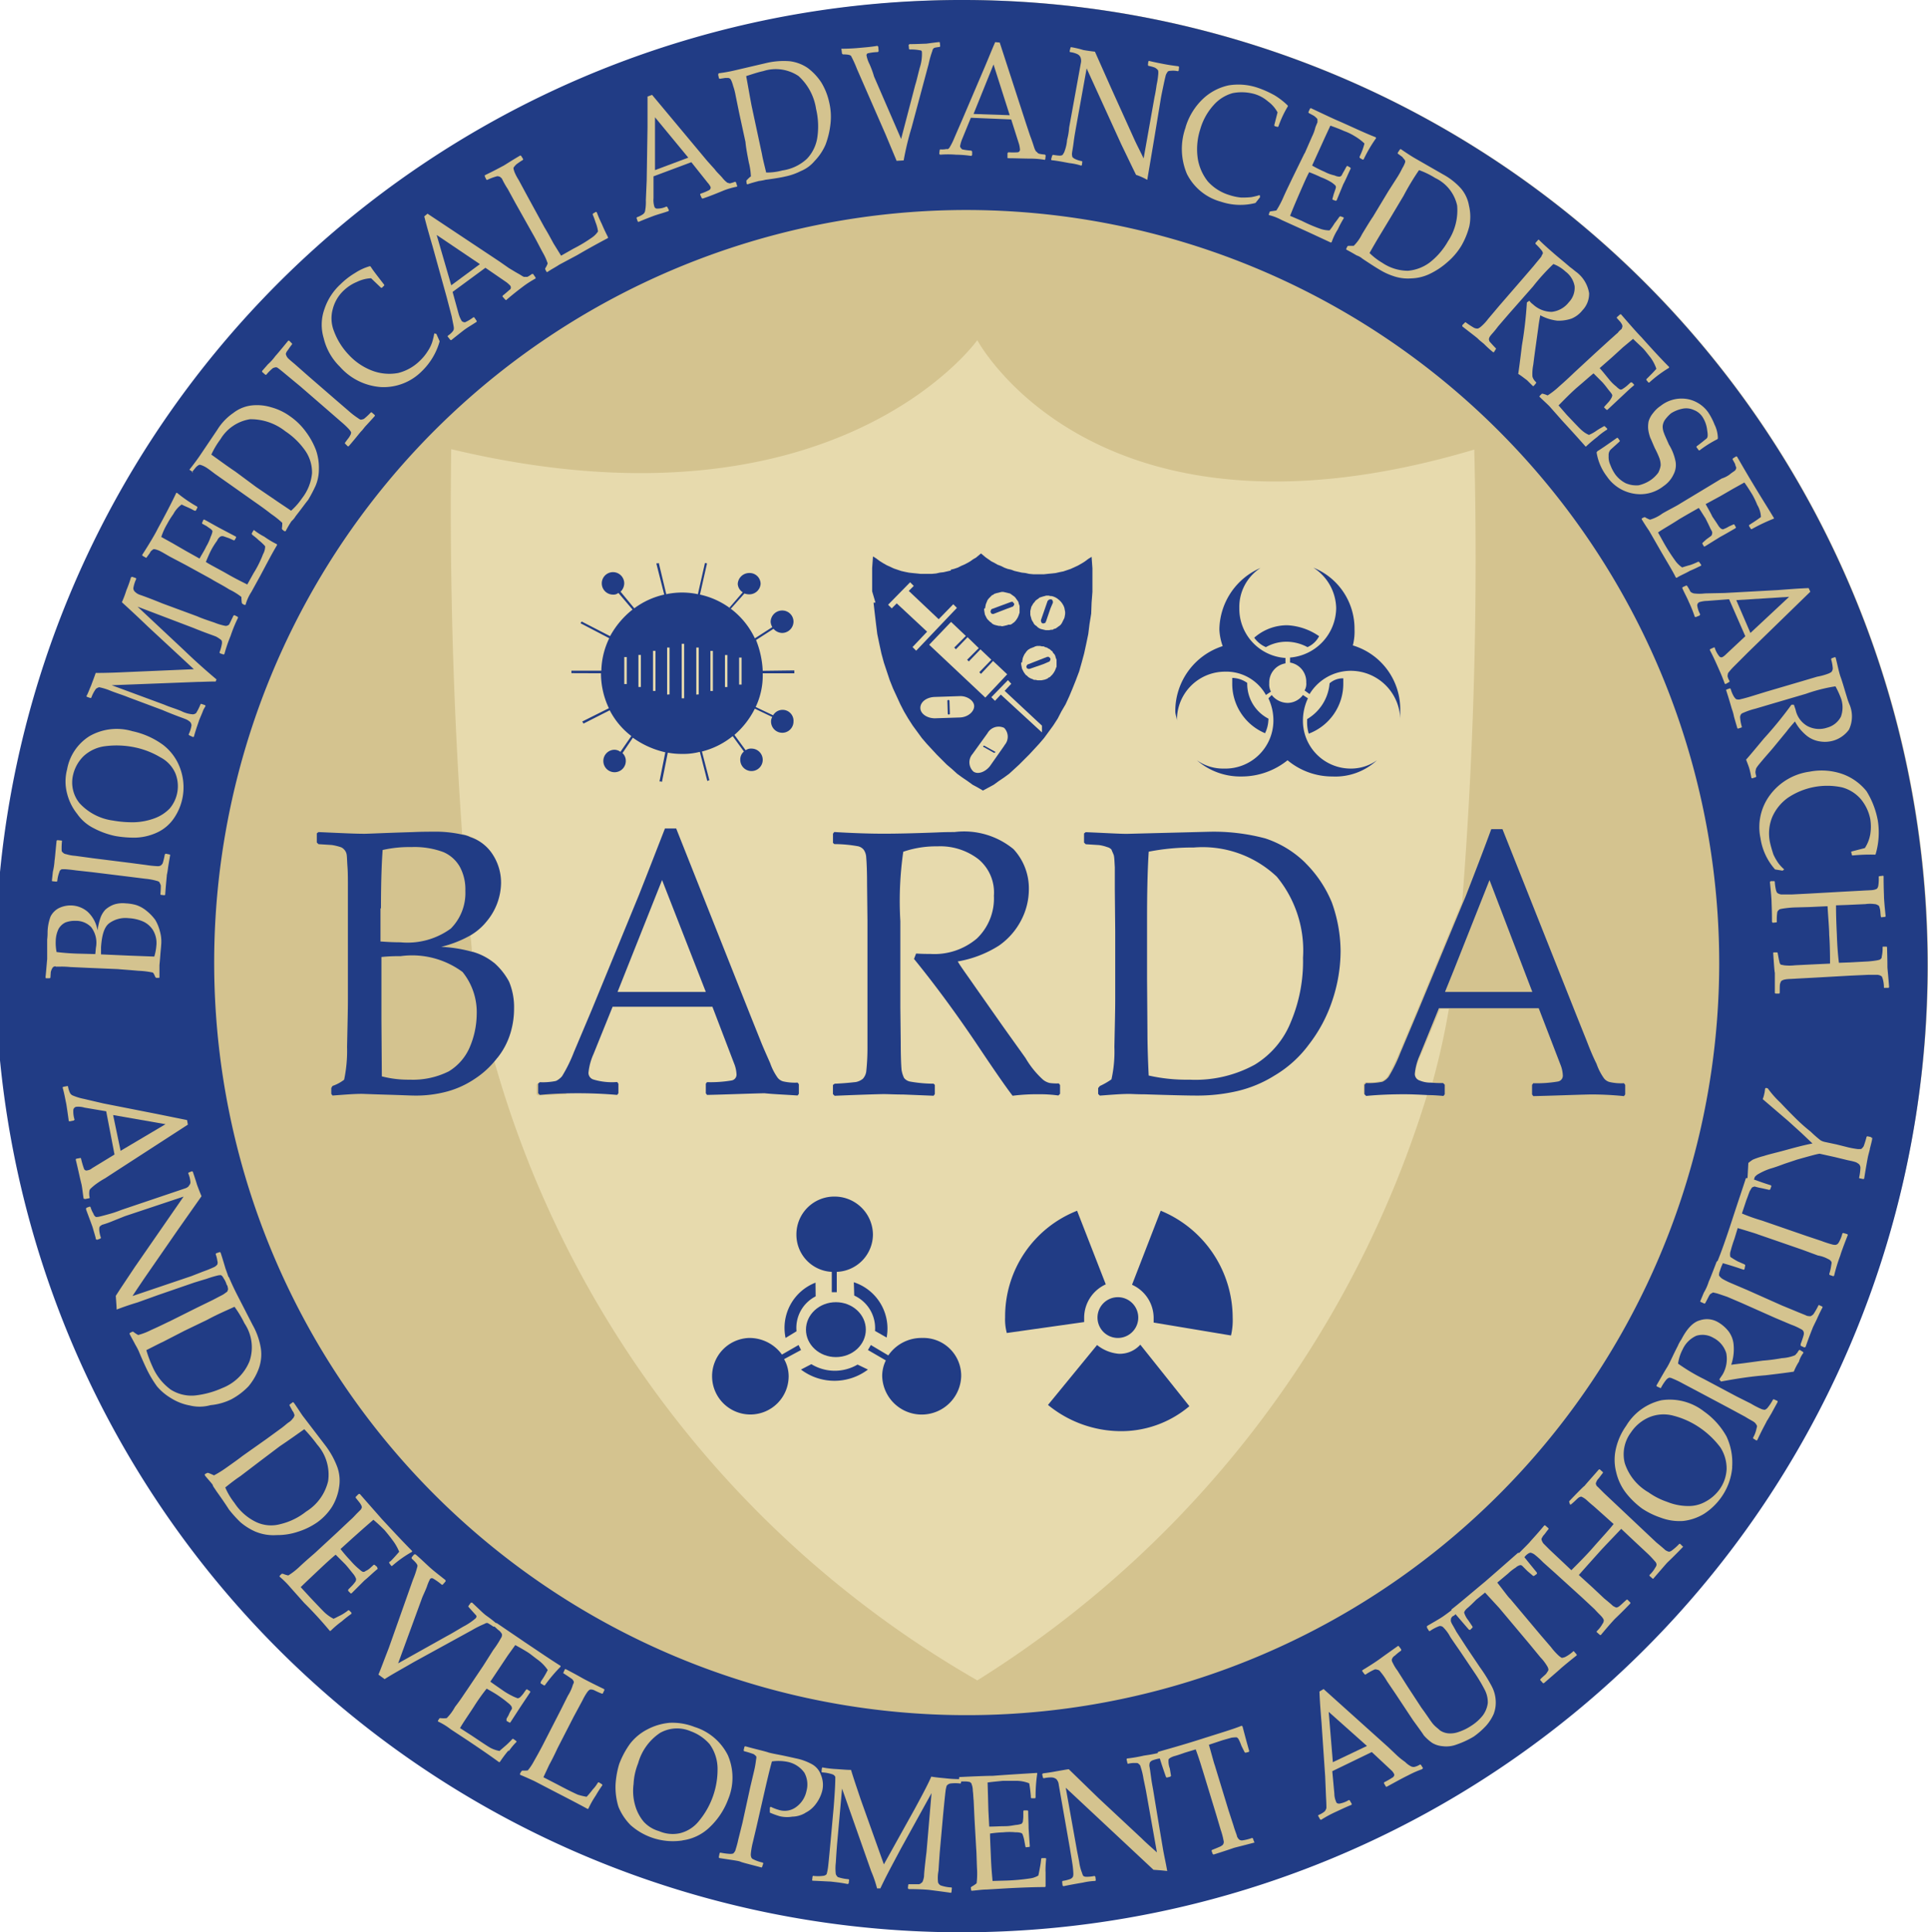 <svg xmlns="http://www.w3.org/2000/svg" width="52.886" height="53" viewBox="0 0 52.886 53">
  <g id="Barda_Logo_RGB" data-name="Barda Logo RGB" transform="translate(-182.6 -58.8)">
    <path id="Path_4661" data-name="Path 4661" d="M235.574,85.3a26.437,26.437,0,1,1-26.431-26.5A26.47,26.47,0,0,1,235.574,85.3Z" transform="translate(-0.089 0)" fill="#d4c38f" fill-rule="evenodd"/>
    <g id="Group_284" data-name="Group 284" transform="translate(194.966 68.131)">
      <path id="Path_4662" data-name="Path 4662" d="M523.037,302.7a1.318,1.318,0,0,0-.137.5c0,.091.046.137.137.182a1.157,1.157,0,0,0,.331.057,20.332,20.332,0,0,0,.456-2.042h-.24Z" transform="translate(-496.446 -283.057)" fill="#e7daad" fill-rule="evenodd"/>
      <path id="Path_4663" data-name="Path 4663" d="M305.442,140.6s-3.913,5.5-14.431,2.989c-.023,1.563-.046,5.7.3,10.552.08.023.148.046.217.068a1.309,1.309,0,0,1,.6.479,1.482,1.482,0,0,1,.228.8,1.652,1.652,0,0,1-.388,1.038,2.056,2.056,0,0,1-.434.388c.023.148.034.308.046.456h.011a1.6,1.6,0,0,1,.57.3,1.4,1.4,0,0,1,.388.525,1.638,1.638,0,0,1,.137.73,2.492,2.492,0,0,1-.1.684,2.025,2.025,0,0,1-.354.673c-.011.023-.034.046-.046.068a28.5,28.5,0,0,0,13.256,17.009,28.933,28.933,0,0,0,12.343-16.073c-.228-.011-.445-.023-.65-.023-.354,0-.7.023-1.049.046l-.046-.046V161l.046-.046a1.6,1.6,0,0,0,.433-.034.315.315,0,0,0,.182-.137,5.508,5.508,0,0,0,.319-.65l.491-1.164L318.743,156a120.278,120.278,0,0,0,.331-12.4C308.682,146.692,305.442,140.6,305.442,140.6ZM293.35,161.282v-.262l.046-.046a1.6,1.6,0,0,0,.434-.034.411.411,0,0,0,.171-.114l.171.456-.776.034Z" transform="translate(-291 -140.6)" fill="#e7daad" fill-rule="evenodd"/>
    </g>
    <g id="Group_285" data-name="Group 285" transform="translate(182.6 58.8)">
      <path id="Path_4664" data-name="Path 4664" d="M288.786,116.1l-1.186-.8.4,1.38Z" transform="translate(-275.622 -108.855)" fill="#213c85" fill-rule="evenodd"/>
      <path id="Path_4665" data-name="Path 4665" d="M234.632,161.437l.536.365c.114.08.24.16.422.285a1.828,1.828,0,0,0,.3-.342,1.313,1.313,0,0,0,.274-.684,1.047,1.047,0,0,0-.183-.616,2.045,2.045,0,0,0-.548-.536,1.529,1.529,0,0,0-.97-.331,1.154,1.154,0,0,0-.81.548,2.287,2.287,0,0,0-.251.422c.194.137.422.308.662.468Z" transform="translate(-227.605 -148.079)" fill="#213c85" fill-rule="evenodd"/>
      <path id="Path_4666" data-name="Path 4666" d="M502.214,471.78l.935-.445L502.1,470.4Z" transform="translate(-465.653 -423.446)" fill="#213c85" fill-rule="evenodd"/>
      <path id="Path_4667" data-name="Path 4667" d="M211.237,327.151,209.8,326.9l.205.981Z" transform="translate(-206.697 -296.316)" fill="#213c85" fill-rule="evenodd"/>
      <path id="Path_4668" data-name="Path 4668" d="M340.1,87v1.449l.913-.342Z" transform="translate(-322.133 -83.783)" fill="#213c85" fill-rule="evenodd"/>
      <path id="Path_4669" data-name="Path 4669" d="M220.629,374.494a1.175,1.175,0,0,0-.137-1.038,3.022,3.022,0,0,0-.274-.456c-.217.1-.468.205-.742.354l-.639.308-.582.3c-.125.057-.274.137-.456.228a3.292,3.292,0,0,0,.171.456,1.522,1.522,0,0,0,.5.627,1.062,1.062,0,0,0,.662.16,2.486,2.486,0,0,0,.753-.205A1.326,1.326,0,0,0,220.629,374.494Z" transform="translate(-213.785 -337.157)" fill="#213c85" fill-rule="evenodd"/>
      <path id="Path_4670" data-name="Path 4670" d="M239.618,403.826a1.247,1.247,0,0,0-.3-1,4.326,4.326,0,0,0-.354-.422c-.194.137-.422.3-.673.468l-.559.422-.525.4q-.154.1-.411.308a1.863,1.863,0,0,0,.251.422,1.475,1.475,0,0,0,.593.525.962.962,0,0,0,.673.057,1.8,1.8,0,0,0,.7-.342A1.345,1.345,0,0,0,239.618,403.826Z" transform="translate(-230.617 -363.203)" fill="#213c85" fill-rule="evenodd"/>
      <path id="Path_4671" data-name="Path 4671" d="M201.091,240.092h0a3.011,3.011,0,0,0,.582.046,1.747,1.747,0,0,0,.57-.114,1.107,1.107,0,0,0,.4-.262.948.948,0,0,0,.16-.958.894.894,0,0,0-.411-.445,2.274,2.274,0,0,0-.7-.274,2.455,2.455,0,0,0-.81-.034,1.066,1.066,0,0,0-.6.274,1.053,1.053,0,0,0-.285.5.9.9,0,0,0,.171.787A1.515,1.515,0,0,0,201.091,240.092Z" transform="translate(-197.989 -217.585)" fill="#213c85" fill-rule="evenodd"/>
      <path id="Path_4672" data-name="Path 4672" d="M362.3,77.188l.137.639c.023.137.068.3.114.5a1.588,1.588,0,0,0,.445-.057,1.242,1.242,0,0,0,.673-.319,1.08,1.08,0,0,0,.285-.582,2.071,2.071,0,0,0-.034-.787,1.524,1.524,0,0,0-.479-.9,1.122,1.122,0,0,0-.97-.137c-.16.034-.319.091-.468.137.046.24.091.513.148.81Z" transform="translate(-341.535 -73.595)" fill="#213c85" fill-rule="evenodd"/>
      <path id="Path_4673" data-name="Path 4673" d="M197.084,281.113c.011-.068.011-.137.023-.205a.705.705,0,0,0-.137-.536.574.574,0,0,0-.422-.171.713.713,0,0,0-.285.046.44.44,0,0,0-.183.171.779.779,0,0,0-.08.331,1.255,1.255,0,0,0,.023.308,6.4,6.4,0,0,0,.684.046Z" transform="translate(-194.471 -254.944)" fill="#213c85" fill-rule="evenodd"/>
      <path id="Path_4674" data-name="Path 4674" d="M208.36,280.636a1.362,1.362,0,0,0,.057-.3.684.684,0,0,0-.091-.422.627.627,0,0,0-.274-.24,1.138,1.138,0,0,0-.4-.091.755.755,0,0,0-.525.137c-.137.1-.205.319-.228.662v.194l.764.034Z" transform="translate(-204.128 -254.399)" fill="#213c85" fill-rule="evenodd"/>
      <path id="Path_4675" data-name="Path 4675" d="M336.389,474.5a.947.947,0,0,0-.844.046,1.474,1.474,0,0,0-.6.833,1.746,1.746,0,0,0-.125.57,1.432,1.432,0,0,0,.046.593,1.206,1.206,0,0,0,.228.434.89.89,0,0,0,.422.262.935.935,0,0,0,.582.057.953.953,0,0,0,.513-.331,2.212,2.212,0,0,0,.513-1.46,1.164,1.164,0,0,0-.217-.65A1.258,1.258,0,0,0,336.389,474.5Z" transform="translate(-317.441 -427.014)" fill="#213c85" fill-rule="evenodd"/>
      <path id="Path_4676" data-name="Path 4676" d="M575.12,399.271a2.285,2.285,0,0,0-.742-.342,1.025,1.025,0,0,0-.673.046,1.135,1.135,0,0,0-.491.411,1,1,0,0,0-.171.844,1.434,1.434,0,0,0,.65.8,1.97,1.97,0,0,0,.513.262,1.552,1.552,0,0,0,.582.114.937.937,0,0,0,.479-.125,1.127,1.127,0,0,0,.376-.331,1.034,1.034,0,0,0,.194-.559,1.075,1.075,0,0,0-.171-.593A2.41,2.41,0,0,0,575.12,399.271Z" transform="translate(-528.475 -360.098)" fill="#213c85" fill-rule="evenodd"/>
      <path id="Path_4677" data-name="Path 4677" d="M512.254,102.244a1.263,1.263,0,0,0,.7.217,1.167,1.167,0,0,0,.6-.228,1.952,1.952,0,0,0,.5-.582,1.525,1.525,0,0,0,.251-.981,1.093,1.093,0,0,0-.6-.753,2.289,2.289,0,0,0-.445-.217,6.948,6.948,0,0,0-.422.7l-.354.593-.331.548c-.068.114-.148.251-.251.433A1.807,1.807,0,0,0,512.254,102.244Z" transform="translate(-474.335 -95.034)" fill="#213c85" fill-rule="evenodd"/>
      <path id="Path_4678" data-name="Path 4678" d="M601.549,202.3l-1.449.091.388.9Z" transform="translate(-552.473 -185.93)" fill="#213c85" fill-rule="evenodd"/>
      <path id="Path_4679" data-name="Path 4679" d="M417.248,74.3l-.548,1.358.992.034Z" transform="translate(-389.995 -72.532)" fill="#213c85" fill-rule="evenodd"/>
      <path id="Path_4680" data-name="Path 4680" d="M209.043,58.8a26.5,26.5,0,1,0,26.431,26.5A26.473,26.473,0,0,0,209.043,58.8Zm25.063,22.484a2.112,2.112,0,0,1-.057.947l-.011.011a4.732,4.732,0,0,0-.627.023l-.011-.011-.023-.091.023-.011.354-.091a1,1,0,0,0,.148-.376,1.307,1.307,0,0,0,0-.422,1.223,1.223,0,0,0-.262-.548,1.04,1.04,0,0,0-.513-.319,1.934,1.934,0,0,0-1.483.285,1.276,1.276,0,0,0-.433.536,1.184,1.184,0,0,0-.057.7c.023.1.057.217.091.319a1.49,1.49,0,0,0,.137.24,1.134,1.134,0,0,0,.16.171l-.046.034-.205-.034a1.649,1.649,0,0,1-.4-.856,1.47,1.47,0,0,1,.262-1.186,1.622,1.622,0,0,1,1.084-.639,1.736,1.736,0,0,1,.913.068,1.493,1.493,0,0,1,.65.468A2.31,2.31,0,0,1,234.105,81.284Zm-1.335-4.015c.046-.023.068-.034.08-.057s.023-.046.023-.08a1.153,1.153,0,0,0-.046-.251l.011-.023.091-.034.023.011c.057.228.091.411.137.536s.1.319.171.548a1.646,1.646,0,0,0,.068.194.841.841,0,0,1-.011.7.818.818,0,0,1-.422.3.833.833,0,0,1-.376.023.75.75,0,0,1-.365-.16,1.284,1.284,0,0,1-.319-.388c-.046.057-.125.137-.228.274l-.319.388c-.1.125-.217.251-.342.4s-.183.217-.183.262a.223.223,0,0,0-.011.08.578.578,0,0,0,.023.1l-.011.023-.1.034-.023-.011c-.011-.057-.023-.125-.046-.217s-.057-.171-.1-.285c.091-.1.262-.308.491-.582a10.711,10.711,0,0,0,.753-.924h.068l.046.137a.674.674,0,0,0,.319.445.686.686,0,0,0,.548.046.6.6,0,0,0,.376-.3.754.754,0,0,0,.011-.479,2.533,2.533,0,0,0-.16-.354,4.445,4.445,0,0,0-.81.205l-.97.285-.422.125a1.93,1.93,0,0,0-.3.1c-.057.023-.08.034-.091.057a.133.133,0,0,0-.023.08,1.154,1.154,0,0,0,.046.251v.023l-.1.034-.023-.011c0-.011-.034-.114-.091-.319a1.216,1.216,0,0,0-.057-.205c-.011-.034-.057-.205-.16-.525l.011-.011.091-.034.023.011a.849.849,0,0,0,.091.217.433.433,0,0,0,.057.068.222.222,0,0,0,.091.011c.046-.011.148-.034.3-.08l.445-.137.97-.285.422-.125A1.631,1.631,0,0,0,232.771,77.269Zm-.559-2.339.046.1-1.7,1.654-.217.217-.205.205a1.757,1.757,0,0,0-.137.16c0,.023-.011.046-.011.08a.382.382,0,0,0,.057.137l-.011.023-.1.057-.023-.011q-.068-.188-.137-.342c-.091-.205-.171-.388-.274-.582l.011-.023.1-.046h.023a.681.681,0,0,0,.125.24.072.072,0,0,0,.091.023.506.506,0,0,0,.1-.08l.525-.491-.445-1.015-.6.046a.773.773,0,0,0-.217.034.1.1,0,0,0-.057.091.686.686,0,0,0,.08.24l-.011.034-.114.046-.023-.011a3.627,3.627,0,0,0-.16-.4c-.057-.137-.125-.251-.183-.388l.011-.023.1-.046.023.011a1.507,1.507,0,0,1,.091.16.229.229,0,0,0,.091.046,1.238,1.238,0,0,0,.308,0l.536-.011,1.46-.08C231.641,74.965,231.915,74.942,232.212,74.93Zm-2.453,10.312a20.642,20.642,0,1,1-20.648-20.682A20.667,20.667,0,0,1,229.759,85.243Zm.285-13.427h0c.057-.046.091-.068.125-.091s.046-.046.046-.057a.069.069,0,0,0,.011-.046.528.528,0,0,1-.034-.1l-.068-.125.011-.023.091-.057.023.011c.217.376.365.627.422.719.217.365.422.684.593.97l-.011.011a4.992,4.992,0,0,0-.6.285h-.023l-.057-.091.011-.023c.011-.011.023-.011.034-.023.091-.057.194-.125.285-.194a.688.688,0,0,0-.1-.331,2.3,2.3,0,0,0-.137-.285c-.057-.091-.125-.205-.217-.331l-.308.171-.354.205-.4.217c.068.125.137.24.183.342.068.1.125.183.16.24s.08.1.1.1a.051.051,0,0,0,.057,0,.749.749,0,0,0,.137-.068l.125-.057h.023l.046.08-.011.023c-.137.08-.274.16-.422.24l-.422.262h-.023l-.046-.08.011-.023.1-.091c.08-.057.137-.1.137-.1a.122.122,0,0,0,.023-.068c.011-.023-.011-.068-.046-.125-.034-.08-.08-.171-.137-.285-.046-.068-.1-.16-.183-.285-.1.057-.285.16-.536.308-.262.171-.456.274-.582.365l.171.308a5.329,5.329,0,0,0,.319.491.768.768,0,0,0,.171.16c.034-.011.1-.034.228-.068a1.962,1.962,0,0,0,.217-.091l.023.011.057.08-.011.023c-.057.023-.16.08-.3.137-.137.08-.262.125-.365.194l-.023-.011c-.1-.205-.274-.479-.468-.821l-.262-.456c-.068-.1-.137-.205-.205-.319v-.023l.068-.034h.023a.645.645,0,0,0,.137.068,1.088,1.088,0,0,0,.342-.171c.217-.125.388-.205.491-.274l.7-.422.433-.262A.767.767,0,0,0,230.044,71.816Zm-1.2-2.076a.9.9,0,0,1,.616.376,1.79,1.79,0,0,1,.171.331.871.871,0,0,1,.091.376l-.011.023a3.146,3.146,0,0,0-.491.308H229.2l-.068-.091.011-.023c.137-.1.217-.171.262-.205s.046-.1.023-.24a.826.826,0,0,0-.125-.354.493.493,0,0,0-.24-.194.5.5,0,0,0-.319-.034.922.922,0,0,0-.308.125,1.051,1.051,0,0,0-.16.171.364.364,0,0,0-.068.183.473.473,0,0,0,.034.183c.023.068.068.16.137.319a1.4,1.4,0,0,1,.183.468.557.557,0,0,1-.057.354.793.793,0,0,1-.274.319,1.027,1.027,0,0,1-.821.205,1.113,1.113,0,0,1-.73-.468,1.465,1.465,0,0,1-.285-.662l.023-.034c.08-.046.262-.171.536-.365h.023l.057.08-.011.023c-.137.125-.228.205-.251.228a.223.223,0,0,0-.046.16.512.512,0,0,0,.046.251,1.149,1.149,0,0,0,.137.262.823.823,0,0,0,.285.24.747.747,0,0,0,.354.057.973.973,0,0,0,.354-.16.917.917,0,0,0,.183-.183.623.623,0,0,0,.068-.205.579.579,0,0,0-.034-.194,2.45,2.45,0,0,0-.125-.274c-.057-.125-.091-.217-.125-.285a1.109,1.109,0,0,1-.057-.228.749.749,0,0,1,.011-.228.644.644,0,0,1,.125-.228.83.83,0,0,1,.205-.194A.924.924,0,0,1,228.846,69.74ZM226.782,68.1c.08-.068.137-.125.194-.171a.412.412,0,0,1,.1-.1.193.193,0,0,0,.023-.057c.011-.023,0-.034,0-.057a.509.509,0,0,0-.057-.091l-.091-.1v-.023l.091-.08h.023c.285.331.468.536.559.627.285.319.536.593.764.821l-.011.023a3.449,3.449,0,0,0-.536.4h-.023l-.057-.068v-.023l.023-.023c.091-.091.171-.171.251-.262a1.141,1.141,0,0,0-.16-.308c-.091-.114-.16-.205-.205-.251-.068-.068-.171-.16-.274-.262l-.274.228-.3.274-.342.3c.091.1.171.205.251.3a1.154,1.154,0,0,0,.205.205.446.446,0,0,0,.1.08.075.075,0,0,0,.068-.011,1.008,1.008,0,0,0,.126-.091l.1-.091h.034l.057.057v.023c-.125.1-.24.217-.365.331l-.365.342h-.023l-.068-.068.011-.023.091-.1a.59.59,0,0,0,.1-.137.162.162,0,0,0,.023-.068c0-.023-.023-.057-.08-.125s-.1-.137-.194-.24l-.24-.24c-.1.08-.251.217-.468.4-.228.205-.388.376-.491.479l.228.262c.217.228.354.376.411.422a.705.705,0,0,0,.194.125,1.025,1.025,0,0,0,.205-.114c.1-.068.171-.1.205-.125h.023l.068.068v.023a1.837,1.837,0,0,0-.274.205,4.028,4.028,0,0,0-.308.262h-.011c-.16-.183-.376-.422-.639-.707l-.354-.4c-.091-.091-.183-.171-.274-.262l.011-.023.057-.057h.023c.091.023.125.046.137.046a2.209,2.209,0,0,0,.308-.24c.183-.16.331-.3.422-.388l.593-.548Zm-3.65-.285a.313.313,0,0,0,.08-.046,1.3,1.3,0,0,0,.205-.217l.308-.365.662-.764.285-.331c.1-.125.171-.205.205-.251a.634.634,0,0,1,.046-.091.151.151,0,0,0-.034-.08,1.781,1.781,0,0,0-.171-.183v-.023l.08-.091h.011c.171.171.308.285.411.376s.262.217.445.376c.08.057.125.1.16.125a.906.906,0,0,1,.365.593.655.655,0,0,1-.183.468.741.741,0,0,1-.3.228,1.1,1.1,0,0,1-.388.057,1.286,1.286,0,0,1-.468-.148c-.011.057-.034.171-.057.354l-.068.491q-.034.24-.068.513a1.26,1.26,0,0,0-.023.319.273.273,0,0,0,.034.08.364.364,0,0,0,.068.08v.023l-.068.08h-.023l-.16-.16c-.08-.057-.16-.125-.24-.171.023-.16.057-.411.1-.776a10.816,10.816,0,0,0,.137-1.186l.068-.046a.412.412,0,0,0,.1.1.762.762,0,0,0,.513.205.682.682,0,0,0,.468-.262.57.57,0,0,0,.16-.445.645.645,0,0,0-.251-.4,1,1,0,0,0-.331-.205,5.69,5.69,0,0,0-.559.616l-.673.764-.285.331c-.1.137-.171.205-.205.251a.2.2,0,0,0-.046.091.14.14,0,0,0,.023.08c.023.023.08.091.171.183v.011l-.057.091h-.023a3.024,3.024,0,0,1-.251-.228c-.068-.057-.125-.1-.16-.137s-.171-.137-.433-.342v-.034l.08-.08h.011a1.986,1.986,0,0,0,.205.137A.2.2,0,0,0,223.131,67.812Zm-2.19-4.175a2.492,2.492,0,0,0,.125-.228.751.751,0,0,0,.068-.137.124.124,0,0,0,.011-.057c0-.011-.011-.023-.023-.046a.431.431,0,0,1-.057-.068l-.125-.091v-.023L221,62.9l.023-.011c.183.125.308.205.388.251l.776.445a1.834,1.834,0,0,1,.491.388.984.984,0,0,1,.217.468,1.316,1.316,0,0,1,.011.559,2.115,2.115,0,0,1-.217.536,1.834,1.834,0,0,1-.388.456,2.063,2.063,0,0,1-.479.319,1.255,1.255,0,0,1-.513.125,1.2,1.2,0,0,1-.468-.057,1.8,1.8,0,0,1-.4-.183c-.08-.046-.24-.148-.468-.3a.483.483,0,0,0-.16-.091c-.08-.046-.171-.1-.285-.16v-.023l.034-.068.023-.011h.148a1.174,1.174,0,0,0,.228-.319c.125-.205.228-.376.3-.479l.422-.7ZM218.386,63v.011l.205-.468a1.148,1.148,0,0,0,.091-.251c.023-.057.046-.114.057-.137v-.068a.059.059,0,0,0-.023-.046.5.5,0,0,0-.08-.068L218.5,61.9l-.011-.023.046-.1.023-.011c.388.183.65.308.764.354.388.171.719.331,1.015.445l.011.023a3.889,3.889,0,0,0-.342.582l-.023.011-.08-.046-.011-.023c0-.011.011-.023.011-.034a1.753,1.753,0,0,0,.125-.342,1.423,1.423,0,0,0-.274-.205,1.471,1.471,0,0,0-.285-.137c-.1-.046-.217-.091-.376-.148l-.148.319-.171.376-.182.4a3.189,3.189,0,0,0,.342.171,1.048,1.048,0,0,0,.274.1.341.341,0,0,0,.137.034.1.1,0,0,0,.057-.034c.011-.023.034-.068.068-.125l.068-.125.023-.011.08.046.011.023c-.068.137-.125.285-.205.433l-.183.445-.023.011-.091-.034v-.023l.034-.125c.034-.1.057-.16.057-.171a.075.075,0,0,0-.011-.068.71.71,0,0,0-.114-.091,1.688,1.688,0,0,0-.285-.137c-.068-.034-.171-.08-.319-.137-.057.1-.148.308-.262.57s-.205.479-.262.627l.319.137a4.2,4.2,0,0,0,.536.228.791.791,0,0,0,.228.034,1.542,1.542,0,0,0,.137-.194c.08-.1.125-.171.137-.183l.023-.011.091.034v.023a2.746,2.746,0,0,0-.16.3,1.647,1.647,0,0,0-.171.354l-.023.011c-.217-.1-.513-.24-.867-.4l-.479-.217a1.429,1.429,0,0,0-.354-.137v-.023l.023-.068.023-.011c.091-.011.148-.023.16-.023a2.531,2.531,0,0,0,.183-.342c.1-.228.183-.388.24-.513Zm-3.263-.707v-.011a1.774,1.774,0,0,1,.468-.764,1.477,1.477,0,0,1,.707-.376,1.651,1.651,0,0,1,.81.068,2.771,2.771,0,0,1,.456.205,2.013,2.013,0,0,1,.354.274l.011.023a2.918,2.918,0,0,0-.262.559l-.023.011-.08-.023-.011-.023.091-.354a.913.913,0,0,0-.262-.3,1,1,0,0,0-.376-.205,1.305,1.305,0,0,0-.593-.023,1.084,1.084,0,0,0-.525.331,1.669,1.669,0,0,0-.365.662,1.774,1.774,0,0,0-.068.8,1.358,1.358,0,0,0,.274.627,1.3,1.3,0,0,0,.593.376,1.445,1.445,0,0,0,.319.068,2.2,2.2,0,0,0,.285-.011,1.669,1.669,0,0,0,.228-.057l.011.057-.126.16a1.671,1.671,0,0,1-.947-.034,1.476,1.476,0,0,1-.935-.764A1.754,1.754,0,0,1,215.123,62.291Zm-3.662.776.023-.023a1.317,1.317,0,0,0,.182.023c.046,0,.08-.011.091-.034s.034-.046.046-.091a1.123,1.123,0,0,0,.068-.308,1.883,1.883,0,0,0,.057-.342l.319-1.757a.271.271,0,0,0-.011-.171.18.18,0,0,0-.08-.08.644.644,0,0,0-.205-.057l-.011-.023.023-.091.011-.023a2.617,2.617,0,0,1,.342.08c.126.023.228.034.319.046l.445,1,.65,1.437c.08.171.171.342.24.491l.3-1.688c.011-.046.034-.16.057-.331a2.136,2.136,0,0,0,.046-.319c0-.046,0-.08-.023-.1s-.034-.034-.08-.057a1.165,1.165,0,0,0-.171-.046l-.011-.023.011-.1.023-.011c.091.023.251.057.433.091s.3.046.376.057l.011.023-.011.1-.023.011a.586.586,0,0,0-.194-.011c-.046,0-.08.011-.091.034s-.034.046-.046.091-.034.137-.068.3-.057.274-.068.342l-.171,1.038-.1.593c-.034.205-.068.4-.1.593a1.725,1.725,0,0,0-.308-.137l-.1-.205-.308-.639-.947-2.076-.3,1.666c-.011.068-.034.183-.057.365s-.046.274-.046.319.011.057.011.08a.248.248,0,0,0,.057.046.689.689,0,0,0,.205.068l.011.011-.011.1-.023.011a1.568,1.568,0,0,0-.319-.068c-.183-.034-.354-.068-.491-.08l-.011-.023Zm-2.818-.217a1.828,1.828,0,0,0,.137-.274l.217-.5.57-1.335c.114-.262.217-.525.331-.787l.125.011.73,2.247.1.3c.034.091.068.183.1.285s.057.16.091.171a.114.114,0,0,0,.057.046,1,1,0,0,0,.16.023l.023.023-.011.1-.011.023a2.3,2.3,0,0,0-.376-.034c-.205,0-.422-.011-.639-.011l-.011-.011V63l.023-.023a1.8,1.8,0,0,0,.262,0,.073.073,0,0,0,.057-.08.842.842,0,0,0-.023-.137l-.217-.684-1.107-.046-.228.559a1.067,1.067,0,0,0-.068.217c0,.034.023.057.057.091a1.613,1.613,0,0,0,.251.034l.023.023v.1l-.023.023a3.12,3.12,0,0,0-.422-.034,2.749,2.749,0,0,0-.434,0l-.023-.023.011-.1.011-.023a.614.614,0,0,0,.183-.011C208.587,62.9,208.621,62.884,208.644,62.85Zm-2.966-2.715c.194,0,.365-.011.491-.023s.3-.023.5-.057l.023.023.011.125-.023.023a1.448,1.448,0,0,0-.274.034.055.055,0,0,0-.034.068.857.857,0,0,0,.08.228,2.662,2.662,0,0,1,.125.342l.742,1.711.388-1.483c.034-.1.068-.262.126-.479a1.194,1.194,0,0,0,.057-.411c0-.046-.023-.057-.046-.057a1.221,1.221,0,0,0-.285-.023l-.023-.011-.011-.114.023-.023c.217,0,.365-.011.433-.011.046,0,.171-.023.388-.046l.011.011.011.1-.011.023c-.091.011-.16.023-.16.034-.023.011-.034.034-.046.08a2.671,2.671,0,0,0-.1.354l-.468,1.745a7.99,7.99,0,0,0-.217.9l-.194.011c-.023-.057-.125-.3-.3-.719l-.787-1.8a3.379,3.379,0,0,0-.16-.354c-.023-.034-.1-.046-.228-.046l-.023-.023-.011-.091Zm-3.365.673a4.279,4.279,0,0,0,.445-.08l.878-.205a2.08,2.08,0,0,1,.627-.046,1.118,1.118,0,0,1,.491.183,1.578,1.578,0,0,1,.376.4,1.773,1.773,0,0,1,.217.548,1.719,1.719,0,0,1,.034.593,2.317,2.317,0,0,1-.137.57,1.517,1.517,0,0,1-.3.445.97.97,0,0,1-.376.274,1.681,1.681,0,0,1-.422.148c-.091.023-.285.057-.548.091a1.328,1.328,0,0,1-.183.034c-.08.023-.183.046-.308.091l-.023-.011-.011-.08.011-.023c.068-.068.1-.1.114-.1a1.769,1.769,0,0,0-.057-.388c-.046-.24-.08-.422-.091-.559l-.171-.787-.1-.491a1.662,1.662,0,0,0-.068-.262.951.951,0,0,0-.046-.137.249.249,0,0,0-.034-.057c-.011-.011-.023-.011-.046-.023h-.091l-.148.023-.023-.011-.023-.1Zm-2.236,3.947a.659.659,0,0,0,.16-.08.145.145,0,0,0,.057-.08,1.324,1.324,0,0,0,.023-.308l.023-.536.023-1.472v-.833l.125-.046L202,63.215l.205.228c.057.08.125.137.205.228a.7.7,0,0,0,.137.137c.011.011.046.011.068.023a.9.9,0,0,0,.148-.046l.023.011.034.1v.023a2.2,2.2,0,0,0-.354.1c-.194.08-.388.16-.593.228l-.023-.011-.046-.1.011-.023a1.486,1.486,0,0,0,.24-.1.076.076,0,0,0,.034-.091.527.527,0,0,0-.08-.114l-.445-.559-1.038.388v.6a.6.6,0,0,0,.023.228.076.076,0,0,0,.08.057.577.577,0,0,0,.251-.057l.023.011.046.091-.011.023c-.16.057-.3.091-.422.137s-.262.1-.4.16l-.023-.011-.034-.1ZM195.913,63.6c.285-.137.445-.228.491-.251s.194-.125.468-.285l.023.011.057.091-.011.023c-.08.046-.137.091-.171.114a.573.573,0,0,0-.08.091c-.011.023,0,.057.023.125a1.37,1.37,0,0,0,.114.217l.24.445.468.856c.125.205.205.365.251.445l.205.331.342-.194a4.021,4.021,0,0,0,.5-.3.611.611,0,0,0,.171-.171,1.037,1.037,0,0,0-.068-.251,2.068,2.068,0,0,0-.08-.217l.011-.023.08-.046.023.011a3.147,3.147,0,0,0,.137.319c.068.16.125.274.171.365v.023c-.217.114-.491.262-.844.468l-.491.262c-.1.068-.217.125-.331.205l-.023-.011-.034-.068v-.023a.646.646,0,0,0,.068-.137,1.563,1.563,0,0,0-.114-.262c-.091-.16-.183-.354-.308-.57l-.468-.833-.205-.376a2.2,2.2,0,0,1-.16-.285c-.034-.034-.057-.057-.08-.057a.1.1,0,0,0-.08,0,1.436,1.436,0,0,0-.24.091h-.023l-.046-.091V63.6Zm-1.586,1.061,1.974,1.312.262.183c.08.046.148.091.251.148s.137.091.171.091.057,0,.08,0a.664.664,0,0,0,.125-.08h.034l.068.1v.023a2.99,2.99,0,0,0-.308.194c-.183.137-.342.262-.5.4l-.023-.011-.08-.091.011-.023c.114-.091.183-.16.205-.171a.086.086,0,0,0,0-.1.932.932,0,0,0-.1-.091l-.582-.4-.9.662.16.582a.813.813,0,0,0,.091.217.13.13,0,0,0,.091.034,1.229,1.229,0,0,0,.228-.137h.023l.068.1v.023c-.137.091-.262.16-.365.24s-.217.171-.331.262h-.023l-.08-.1.011-.023a.5.5,0,0,0,.137-.125.123.123,0,0,0,.023-.091c0-.034-.023-.125-.057-.308l-.137-.525-.388-1.4c-.08-.274-.16-.548-.228-.821ZM191.5,67.276a1.615,1.615,0,0,1,.445-.684,2.073,2.073,0,0,1,.4-.308,1.472,1.472,0,0,1,.4-.183l.023.011c.046.08.171.24.365.491l.011.023-.068.068h-.023l-.274-.262a.983.983,0,0,0-.388.1,1.173,1.173,0,0,0-.354.228,1.055,1.055,0,0,0-.308.513.954.954,0,0,0,.034.616,1.893,1.893,0,0,0,.4.639,1.7,1.7,0,0,0,.662.445,1.332,1.332,0,0,0,.7.057,1.3,1.3,0,0,0,.6-.342,1.324,1.324,0,0,0,.205-.251,1.029,1.029,0,0,0,.125-.251,1.827,1.827,0,0,0,.057-.24l.057.011.091.205a1.827,1.827,0,0,1-.479.81,1.476,1.476,0,0,1-1.129.445,1.654,1.654,0,0,1-1.129-.559,1.62,1.62,0,0,1-.445-.787A1.276,1.276,0,0,1,191.5,67.276Zm-1.711,1.7.16-.183a1.4,1.4,0,0,0,.205-.228c.034-.034.148-.171.354-.422h.023l.08.08v.023c-.057.068-.091.125-.125.171a.224.224,0,0,0-.046.091.258.258,0,0,0,.057.114c.046.046.1.091.183.16l.388.342.764.662.331.285a2.176,2.176,0,0,0,.251.194c.046.034.068.046.091.046a.29.29,0,0,0,.08-.023,1.778,1.778,0,0,0,.183-.171l.023-.011.091.08v.023s-.08.091-.228.251c-.057.057-.1.125-.137.16s-.137.171-.354.422h-.023l-.08-.08v-.011c.068-.1.125-.16.137-.194a.182.182,0,0,0,.034-.091c0-.023-.023-.046-.046-.08a2.321,2.321,0,0,0-.228-.217l-.354-.308-.764-.662-.331-.274c-.137-.114-.205-.171-.251-.205s-.057-.046-.091-.046a.29.29,0,0,0-.08.023,1.3,1.3,0,0,0-.183.183h-.023l-.091-.08Zm-2,2.715c.137-.171.228-.3.274-.365l.5-.741a1.525,1.525,0,0,1,.434-.456,1.008,1.008,0,0,1,.479-.205,1.332,1.332,0,0,1,.559.046,1.588,1.588,0,0,1,.525.251,1.8,1.8,0,0,1,.422.411,2.083,2.083,0,0,1,.285.513,1.471,1.471,0,0,1,.08.525,1.162,1.162,0,0,1-.091.456,4.158,4.158,0,0,1-.205.388c-.068.08-.171.228-.342.445a.548.548,0,0,1-.114.137,2.9,2.9,0,0,0-.16.274H190.4l-.057-.046-.011-.023a1.178,1.178,0,0,0,.011-.16,2.472,2.472,0,0,0-.3-.24c-.205-.16-.354-.262-.468-.342l-.662-.468L188.5,71.8c-.091-.068-.148-.114-.217-.16s-.1-.057-.125-.068a.449.449,0,0,0-.068-.023.069.069,0,0,0-.046.011.364.364,0,0,0-.08.068l-.1.125h.034l-.1-.068Zm-.867,1.62c.205-.376.376-.7.513-.992h.023a3.863,3.863,0,0,0,.548.376l.011.023-.046.091h-.023c-.011,0-.023-.011-.034-.011-.114-.068-.217-.1-.331-.16a.757.757,0,0,0-.228.262,2.347,2.347,0,0,0-.171.274,1.761,1.761,0,0,0-.16.354l.308.171.354.205.388.217c.068-.125.137-.228.183-.331a1.394,1.394,0,0,0,.125-.274.545.545,0,0,0,.046-.137c0-.023-.011-.034-.034-.057s-.068-.046-.125-.091l-.125-.068v-.023l.034-.08.023-.011c.148.08.285.16.434.24l.433.228.011.023-.046.08h-.023l-.125-.057c-.1-.034-.16-.057-.171-.057a.145.145,0,0,0-.068.011.253.253,0,0,0-.091.114,2,2,0,0,0-.171.274q-.051.1-.137.308c.1.068.285.16.536.3.274.16.468.251.6.319l.171-.308a2.933,2.933,0,0,0,.262-.525.437.437,0,0,0,.057-.217,1.454,1.454,0,0,0-.183-.171c-.091-.091-.16-.125-.183-.16v-.023l.046-.08.011-.011a1.8,1.8,0,0,0,.285.183,2.448,2.448,0,0,0,.342.205l.011.023c-.125.205-.274.491-.456.833l-.251.456a1.245,1.245,0,0,0-.16.354h-.034l-.057-.034-.011-.023a1.289,1.289,0,0,1-.011-.16,1.707,1.707,0,0,0-.331-.205c-.217-.137-.388-.217-.491-.285l-.707-.388-.433-.228c-.1-.057-.171-.1-.24-.137s-.1-.046-.137-.057a.2.2,0,0,0-.057-.011.059.059,0,0,0-.046.023.164.164,0,0,0-.068.08l-.091.125-.011.011-.1-.057-.011-.023C186.73,73.664,186.866,73.425,186.923,73.31ZM185.1,77.6h0c.046-.125.091-.24.125-.342.308,0,.582-.011.833-.023l1.859-.08-1.255-1.164c-.331-.319-.57-.536-.719-.673a2.843,2.843,0,0,0,.125-.331,3.05,3.05,0,0,0,.125-.354l.034-.011.1.034.011.023a.9.9,0,0,0-.08.251.13.13,0,0,0,.034.091.351.351,0,0,0,.137.091c.068.023.285.1.627.24l.958.354c.125.057.3.114.468.171a1.627,1.627,0,0,0,.308.091.152.152,0,0,0,.091-.034c.023-.034.057-.114.125-.251l.023-.011.091.046.011.023a3.908,3.908,0,0,0-.205.5,4,4,0,0,0-.171.5l-.023.011-.1-.034-.011-.023a1.2,1.2,0,0,0,.068-.251c0-.046,0-.068-.023-.091a.93.93,0,0,0-.137-.091c-.08-.034-.285-.1-.627-.24l-1.529-.582,1.266,1.186c.319.308.616.57.9.81l-.023.057c-.205,0-.365.011-.491.011l-2.361.091,1.449.536c.126.057.285.1.456.171a.836.836,0,0,0,.319.091.152.152,0,0,0,.091-.034,1.5,1.5,0,0,0,.125-.251h.023l.1.034.011.023-.057.1c-.046.125-.091.217-.125.308-.011.046-.068.183-.137.433l-.023.011-.1-.046-.023-.023a.894.894,0,0,0,.08-.251.152.152,0,0,0-.034-.091.4.4,0,0,0-.125-.08c-.08-.034-.285-.1-.639-.251l-.947-.354c-.137-.057-.285-.1-.468-.171a1.653,1.653,0,0,0-.319-.1.229.229,0,0,0-.091.046.969.969,0,0,0-.125.24l-.023.011-.1-.034-.011-.023C185,77.851,185.041,77.737,185.1,77.6Zm-.662,2.316a1.357,1.357,0,0,1,.616-.924,1.5,1.5,0,0,1,1.175-.137,2.2,2.2,0,0,1,.844.376,1.414,1.414,0,0,1,.479.673,1.5,1.5,0,0,1-.194,1.358,1.128,1.128,0,0,1-.433.365,1.523,1.523,0,0,1-.6.148,2.964,2.964,0,0,1-.57-.046,2.281,2.281,0,0,1-.593-.217,1.207,1.207,0,0,1-.445-.388,1.456,1.456,0,0,1-.274-.548A1.3,1.3,0,0,1,184.437,79.916Zm-.388,2.795a1.737,1.737,0,0,0,.046-.308c.011-.046.023-.228.057-.548l.023-.011.114.011.011.011a1.639,1.639,0,0,0-.011.205c0,.057,0,.091.023.1a.143.143,0,0,0,.1.057,1.1,1.1,0,0,0,.251.046l.5.068,1,.125.434.057a3.028,3.028,0,0,0,.319.034.164.164,0,0,0,.1-.023.249.249,0,0,0,.046-.057,1.86,1.86,0,0,0,.057-.24l.023-.023.114.023.011.011c0,.011-.023.125-.057.342a1.869,1.869,0,0,1-.034.205c0,.034-.023.217-.046.548l-.023.011-.1-.011L187,83.326a2.365,2.365,0,0,0,.011-.24.56.56,0,0,0-.034-.08c-.011-.023-.034-.034-.08-.046a1.65,1.65,0,0,0-.308-.057l-.456-.057-1.015-.125-.422-.046c-.171-.023-.285-.034-.331-.034s-.08,0-.091.011a.1.1,0,0,0-.046.068.892.892,0,0,0-.057.251l-.023.011-.114-.011-.011-.011Zm.068,2.59c-.023.011-.046.011-.057.023a.157.157,0,0,0-.034.046.387.387,0,0,0-.034.091l-.011.16-.023.011h-.1l-.011-.023c.023-.217.034-.388.046-.5V84.57a1.639,1.639,0,0,0,.011-.205,1.321,1.321,0,0,1,.08-.422.524.524,0,0,1,.217-.228.733.733,0,0,1,.354-.08.721.721,0,0,1,.445.171.888.888,0,0,1,.274.513,1.908,1.908,0,0,1,.08-.342.641.641,0,0,1,.137-.228.76.76,0,0,1,.228-.137.78.78,0,0,1,.331-.034,1.239,1.239,0,0,1,.285.046.876.876,0,0,1,.285.16,1.25,1.25,0,0,1,.24.251,1.17,1.17,0,0,1,.125.308,1.025,1.025,0,0,1,.034.388c0,.034-.011.114-.023.274s-.023.262-.023.274v.331l-.011.011h-.08l-.023-.023c-.034-.08-.057-.125-.08-.125a2.411,2.411,0,0,0-.388-.046c-.251-.023-.434-.034-.559-.046l-.81-.034-.5-.023a2.3,2.3,0,0,0-.262-.011h-.137Zm.776,6.377c-.023-.137-.034-.274-.057-.388-.057-.228-.1-.445-.16-.684l.011-.023.125-.023.011.023a2.45,2.45,0,0,0,.08.274A.072.072,0,0,0,185,90.9a.241.241,0,0,0,.125-.057l.616-.376-.228-1.186-.593-.1a.614.614,0,0,0-.228-.023.1.1,0,0,0-.08.08.72.72,0,0,0,.034.274l-.023.023-.114.023-.023-.011c-.023-.171-.046-.331-.068-.468-.034-.16-.057-.3-.1-.445l.011-.023.125-.023.011.011a.656.656,0,0,0,.057.183.154.154,0,0,0,.08.068,1.551,1.551,0,0,0,.3.091l.536.125,1.449.285.844.171.023.125-2.008,1.3-.262.171a2.243,2.243,0,0,0-.251.16,1.366,1.366,0,0,0-.16.137.122.122,0,0,0-.023.068.48.48,0,0,0,.011.171l-.011.011-.114.023Zm2.9,5.67a1.47,1.47,0,0,1-.513-.205,1.5,1.5,0,0,1-.376-.319,3.045,3.045,0,0,1-.251-.411c-.046-.091-.137-.285-.251-.559a1.767,1.767,0,0,0-.091-.171c-.046-.091-.1-.183-.16-.3l.011-.023.068-.034h.023a.8.8,0,0,0,.137.091,1.771,1.771,0,0,0,.354-.137c.228-.1.388-.183.513-.24l.73-.365.445-.217c.091-.046.171-.091.24-.125s.091-.057.125-.08.046-.034.046-.057a.069.069,0,0,0,.011-.046.578.578,0,0,0-.023-.1h-.011a.615.615,0,0,0-.091-.194.164.164,0,0,0-.068-.08.316.316,0,0,0-.1.011,2.913,2.913,0,0,0-.3.091c-.16.046-.262.08-.331.1l-.992.342-.57.205c-.194.057-.388.125-.57.194,0-.08-.011-.194-.023-.376l.125-.194.4-.6,1.335-1.928-1.608.536-.342.137a2.429,2.429,0,0,1-.285.1c-.034.023-.057.034-.068.057s-.011.046-.011.08a.8.8,0,0,0,.046.217l-.011.023-.091.034-.034-.011c-.011-.068-.046-.171-.091-.331-.068-.194-.137-.365-.183-.5l.011-.034.091-.034.023.011a.71.71,0,0,0,.08.183.155.155,0,0,0,.068.091.352.352,0,0,0,.1-.011c.046-.011.137-.034.3-.08s.262-.091.331-.114l1.688-.57c.08-.023.125-.057.137-.091a.122.122,0,0,0,.034-.114.759.759,0,0,0-.057-.217l.011-.023.091-.034.023.011c.057.171.1.3.114.354.046.125.091.24.125.319l-.65.924-.924,1.335c-.114.171-.217.319-.319.479l1.62-.548c.057-.023.148-.057.319-.125a3.018,3.018,0,0,0,.308-.125.248.248,0,0,0,.08-.068.155.155,0,0,0,0-.1.835.835,0,0,0-.046-.183l.011-.023.1-.034.023.011q.051.154.137.445c.034.091.057.16.08.228h.011c.091.217.171.376.205.445l.445.867a1.937,1.937,0,0,1,.228.65,1.143,1.143,0,0,1-.057.548,1.626,1.626,0,0,1-.285.491,1.868,1.868,0,0,1-.468.354,1.637,1.637,0,0,1-.57.16A1.119,1.119,0,0,1,187.79,97.346Zm1.825,3.468a1.668,1.668,0,0,1-.422-.262,3.3,3.3,0,0,1-.319-.354c-.057-.091-.171-.262-.342-.5-.057-.091-.1-.137-.1-.171-.057-.08-.137-.16-.217-.262v-.034l.068-.034h.023a1.52,1.52,0,0,1,.16.068,2.853,2.853,0,0,0,.331-.205c.194-.137.354-.251.456-.331l.662-.468.411-.3c.091-.068.148-.125.205-.16a.411.411,0,0,0,.1-.1.1.1,0,0,0,.034-.057.051.051,0,0,0,0-.057.225.225,0,0,0-.046-.091l-.08-.148v-.023l.091-.068.023.011c.137.194.217.331.274.4l.593.776a2.313,2.313,0,0,1,.331.6,1.112,1.112,0,0,1,.046.548,1.44,1.44,0,0,1-.194.536,1.559,1.559,0,0,1-.4.422,1.95,1.95,0,0,1-.536.262,1.767,1.767,0,0,1-.582.091A1.278,1.278,0,0,1,189.616,100.814Zm3.342,1.015c-.125.1-.24.217-.365.319l-.354.354h-.023l-.068-.068V102.4l.091-.091a1.009,1.009,0,0,0,.114-.137.145.145,0,0,0,.011-.068.469.469,0,0,0-.08-.137c-.057-.068-.125-.16-.217-.262l-.262-.262c-.1.08-.251.217-.468.422s-.388.365-.491.468l.262.285c.228.24.376.4.433.445a1.072,1.072,0,0,0,.205.137c.034-.011.114-.057.205-.1a1.456,1.456,0,0,0,.205-.137l.023.011.057.057v.034a3.006,3.006,0,0,0-.262.205,2.6,2.6,0,0,0-.308.262h-.023c-.171-.205-.4-.468-.7-.764l-.376-.422a2.43,2.43,0,0,0-.3-.3v-.023l.057-.057h.034a.721.721,0,0,0,.148.046,1.938,1.938,0,0,0,.308-.24c.182-.171.319-.285.422-.376l.593-.548.376-.354c.08-.068.137-.137.183-.183l.1-.1c.023-.023.023-.046.034-.057a.124.124,0,0,0-.011-.057.505.505,0,0,0-.057-.091l-.1-.125v-.023l.08-.08h.034c.308.354.513.582.6.684.308.331.582.627.833.878v.023a3.165,3.165,0,0,0-.548.388h-.023l-.057-.08v-.023c.011-.011.023-.023.034-.023.091-.091.16-.171.24-.262a1.372,1.372,0,0,0-.183-.319c-.1-.137-.171-.217-.217-.274-.08-.08-.171-.171-.308-.285l-.262.228-.308.274-.331.3a3.971,3.971,0,0,0,.274.319,1.918,1.918,0,0,0,.217.217c.068.057.1.091.137.091a.074.074,0,0,0,.057-.023.43.43,0,0,0,.125-.08l.1-.091h.023l.068.057Zm3.593,4.974a3.3,3.3,0,0,0-.24.319l-.023.011c-.217-.16-.5-.354-.856-.593l-.468-.308a1.834,1.834,0,0,0-.354-.217v-.023l.046-.068h.023a.8.8,0,0,0,.171,0,1.336,1.336,0,0,0,.228-.308c.16-.205.251-.354.331-.468l.445-.662.274-.433a2.536,2.536,0,0,0,.148-.217c.034-.057.057-.1.08-.137a.2.2,0,0,0,.011-.068.086.086,0,0,0-.023-.046.255.255,0,0,0-.08-.08l-.1-.091h-.034a1.461,1.461,0,0,0-.16-.1.123.123,0,0,0-.08.023,2.827,2.827,0,0,0-.342.171l-1.6.878c-.354.205-.627.354-.8.468l-.171-.125c.034-.068.125-.319.285-.73l.662-1.871a2.5,2.5,0,0,0,.125-.376c0-.046-.046-.1-.16-.205v-.034l.068-.08H194c.16.137.285.262.4.365s.251.205.422.342v.034l-.08.091h-.023a1.743,1.743,0,0,0-.24-.171.068.068,0,0,0-.08.011,1.25,1.25,0,0,0-.091.217c-.057.148-.114.251-.148.354l-.639,1.745,1.346-.753c.091-.046.24-.137.434-.251a1.757,1.757,0,0,0,.342-.228c.034-.034.034-.068.011-.091s-.091-.1-.205-.228v-.023l.068-.091h.034c.171.16.285.274.342.319.034.034.148.1.308.24h.023c.4.274.639.433.753.513.376.251.707.479,1,.662v.023a4.2,4.2,0,0,0-.433.513h-.023l-.091-.057v-.023c0-.011.011-.023.011-.034a2.178,2.178,0,0,0,.183-.308,1.148,1.148,0,0,0-.262-.274c-.125-.091-.205-.16-.274-.205-.091-.057-.205-.125-.354-.205l-.205.285-.228.342-.251.376c.125.091.228.16.342.24s.205.125.274.16a1.191,1.191,0,0,0,.137.057.193.193,0,0,0,.057-.023.933.933,0,0,0,.091-.1l.08-.114.023-.011.091.057v.023l-.274.411-.274.422h-.023l-.08-.046v-.057l.057-.1a.851.851,0,0,1,.091-.171.145.145,0,0,0-.011-.068.413.413,0,0,0-.1-.1q-.1-.086-.274-.205c-.068-.046-.16-.1-.308-.183a5.308,5.308,0,0,0-.354.5c-.171.262-.3.445-.376.582l.319.205c.274.183.445.3.525.342a.846.846,0,0,0,.24.08c.023-.023.091-.08.183-.16a2.232,2.232,0,0,0,.171-.171h.023l.08.057.011.023a1.608,1.608,0,0,0-.217.262h0Zm2.578-1.551h-.023a2.028,2.028,0,0,1-.205-.091.233.233,0,0,0-.1-.023c-.034,0-.068.034-.1.08a1.58,1.58,0,0,0-.125.217l-.24.445-.445.867c-.1.217-.183.376-.228.456l-.16.342.376.194c.3.16.491.251.57.285a1.824,1.824,0,0,0,.24.057,2.581,2.581,0,0,0,.171-.205.942.942,0,0,0,.137-.183l.023-.011.091.057.011.023a3.38,3.38,0,0,0-.183.285,2.527,2.527,0,0,0-.205.365h-.023c-.228-.125-.536-.285-.913-.479l-.548-.285c-.125-.057-.251-.114-.388-.171v-.034l.034-.057.023-.023c.091,0,.16,0,.16-.011a1.417,1.417,0,0,0,.16-.24c.091-.16.194-.342.308-.57l.433-.844.194-.388a1.179,1.179,0,0,0,.137-.3c.023-.046.034-.08.023-.091a.174.174,0,0,0-.046-.068c-.034-.023-.114-.08-.24-.16v-.011l.046-.1h.023c.308.16.479.262.525.285s.217.114.525.262l.011.023Zm2.19,4.027a1.746,1.746,0,0,1-1.426-.422,1.539,1.539,0,0,1-.331-.5,1.83,1.83,0,0,1-.08-.616,2.447,2.447,0,0,1,.1-.559,2.379,2.379,0,0,1,.3-.559,1.421,1.421,0,0,1,.468-.388,1.611,1.611,0,0,1,.616-.183,1.661,1.661,0,0,1,.684.114,1.528,1.528,0,0,1,.913.776,1.548,1.548,0,0,1,.011,1.2,2.03,2.03,0,0,1-.5.764A1.321,1.321,0,0,1,201.32,109.279Zm3.365-.753a.732.732,0,0,1-.354.1.866.866,0,0,1-.342-.011,2.129,2.129,0,0,1-.274-.1v-.137l.023-.023a1.359,1.359,0,0,0,.24.091.526.526,0,0,0,.468-.091.718.718,0,0,0,.274-.433.671.671,0,0,0-.057-.5.746.746,0,0,0-.468-.3,1.281,1.281,0,0,0-.422-.011c-.034.114-.1.376-.194.787l-.228,1-.1.422a2.111,2.111,0,0,0-.057.319.225.225,0,0,0,.011.1.094.094,0,0,0,.057.057,1.043,1.043,0,0,0,.262.091l.011.023-.034.1-.011.011c-.342-.091-.536-.137-.582-.16s-.24-.046-.582-.1l-.011-.023.023-.114.023-.011a1.705,1.705,0,0,0,.251.034.253.253,0,0,0,.1-.011.285.285,0,0,0,.057-.08c.011-.046.046-.137.08-.3l.114-.456.217-.992.1-.422a2.745,2.745,0,0,0,.057-.319q.017-.086,0-.1a.434.434,0,0,0-.068-.057c-.034-.011-.125-.046-.262-.08l-.011-.023.023-.1.023-.011c.331.091.548.137.639.171.125.034.274.057.433.091s.262.057.308.068a1.529,1.529,0,0,1,.445.16.533.533,0,0,1,.251.3.7.7,0,0,1,.034.433,1.018,1.018,0,0,1-.171.354A.794.794,0,0,1,204.685,108.526Zm6.594,1.608v.4l-.011.023c-.262,0-.6.011-1.038.034l-.57.034c-.125,0-.262.023-.411.034l-.011-.011-.011-.08.023-.023a.84.84,0,0,0,.137-.091,2.24,2.24,0,0,0,.011-.4c-.011-.24-.011-.422-.023-.559l-.046-.81-.023-.5c-.011-.1-.011-.194-.023-.262a.529.529,0,0,0-.023-.16c-.011-.023-.011-.046-.023-.057a.158.158,0,0,0-.046-.034c-.023,0-.057-.011-.1-.011h-.125l-.011.046-.011.011a1.064,1.064,0,0,0-.285,0,.18.18,0,0,0-.091.057.694.694,0,0,0-.034.16c-.011.08-.034.308-.068.662l-.091,1.015c-.011.16-.023.319-.034.5a1.033,1.033,0,0,0-.011.319.153.153,0,0,0,.068.08,1.05,1.05,0,0,0,.3.057l.011.011-.011.114-.011.023c-.228-.034-.422-.057-.593-.08-.1-.011-.308-.023-.57-.023l-.023-.023.011-.1.011-.011h.285c.046-.011.057-.034.091-.057a.554.554,0,0,0,.046-.16c0-.08.023-.3.068-.673l.137-1.608-.844,1.529c-.205.388-.4.741-.559,1.084h-.091a3.122,3.122,0,0,0-.16-.468l-.8-2.27-.137,1.529c-.011.137-.023.308-.034.5a1.286,1.286,0,0,0,0,.319.2.2,0,0,0,.057.08,1.16,1.16,0,0,0,.285.057l.023.011-.011.1-.023.023-.125-.023c-.137-.023-.251-.034-.354-.046-.046,0-.205-.011-.491-.023l-.011-.011.011-.1.011-.023a1.086,1.086,0,0,0,.285,0,.141.141,0,0,0,.091-.046,1.217,1.217,0,0,0,.034-.16c.011-.068.034-.3.068-.673l.091-1c.011-.137.023-.3.034-.491s.011-.308.011-.342a.133.133,0,0,0-.068-.068,1.051,1.051,0,0,0-.3-.057l-.011-.023.011-.091.011-.023a2.8,2.8,0,0,0,.388.046c.16.011.285.023.4.023.091.3.183.559.262.8l.639,1.791.844-1.517c.217-.4.376-.7.456-.89.137.023.262.034.388.046a3.509,3.509,0,0,0,.376.023v-.046l.011-.011c.468-.023.776-.034.913-.034.445-.034.856-.057,1.209-.08l.011.011a4.21,4.21,0,0,0-.046.662l-.011.023H210.9l-.023-.011v-.046c-.011-.114-.023-.24-.046-.354a.988.988,0,0,0-.365-.068h-.354c-.1.011-.251.023-.422.046l.011.365.011.4.023.445c.148,0,.285-.011.422-.011s.228-.023.308-.034a.565.565,0,0,0,.16-.034.249.249,0,0,0,.034-.057c0-.034.011-.08.011-.148v-.137l.011-.023h.1l.023.011c0,.171.011.331.011.479l.034.5-.011.011-.1.011-.011-.023-.023-.125a.928.928,0,0,0-.046-.183.1.1,0,0,0-.034-.057.423.423,0,0,0-.16-.023,1.688,1.688,0,0,0-.342,0,3.045,3.045,0,0,0-.365.034c0,.125.011.331.023.616.011.319.034.536.046.684l.388-.011a5.611,5.611,0,0,0,.627-.057.6.6,0,0,0,.24-.08c.011-.034.023-.1.046-.228a2.165,2.165,0,0,0,.034-.24l.023-.011h.091l.023.011A2.953,2.953,0,0,0,211.279,110.134Zm5.738-.8c-.342.091-.536.137-.57.148s-.228.08-.559.183l-.023-.011-.034-.091.011-.023q.171-.068.24-.1c.034-.023.057-.034.068-.057a.122.122,0,0,0,.011-.1,1.994,1.994,0,0,0-.08-.3l-.125-.422-.376-1.232c-.011-.023-.057-.205-.183-.548l-.3.091q-.188.068-.308.1c-.091.034-.137.068-.137.091a.557.557,0,0,0,.034.24l.034.205-.023.023-.091.023-.023-.011q-.12-.342-.171-.513a1.035,1.035,0,0,0-.183.046.155.155,0,0,0-.091.068.253.253,0,0,0-.011.1c.011.046.023.137.046.308s.046.274.057.342l.171,1.038.1.593c.034.194.08.388.114.593-.068-.011-.205-.023-.376-.034l-.171-.16-.525-.491-1.711-1.6.3,1.677c.011.068.034.171.068.354a1.307,1.307,0,0,0,.08.308.273.273,0,0,0,.034.08.133.133,0,0,0,.08.023.994.994,0,0,0,.228-.023l.023.023.011.091-.011.023a1.852,1.852,0,0,0-.342.046c-.205.034-.388.068-.536.1l-.023-.023-.011-.1.011-.023a.972.972,0,0,0,.194-.046.155.155,0,0,0,.091-.068.253.253,0,0,0,.011-.1,2.417,2.417,0,0,0-.034-.308c-.023-.16-.046-.274-.057-.354l-.308-1.757a.261.261,0,0,0-.068-.16.239.239,0,0,0-.125-.046.863.863,0,0,0-.217.023l-.023-.011-.023-.1.023-.023c.183-.023.308-.046.365-.057.137-.023.251-.046.342-.057l.81.787,1.186,1.107c.137.137.285.262.422.388l-.3-1.688c-.011-.057-.034-.171-.068-.331a1.946,1.946,0,0,0-.08-.331.113.113,0,0,0-.057-.08c-.011-.023-.046-.023-.1-.023a.712.712,0,0,0-.194.023l-.011-.023-.023-.1.011-.023a3.992,3.992,0,0,0,.468-.08q.24-.034.376-.068v-.011l.011-.023c.228-.068.616-.171,1.152-.342s.924-.285,1.141-.376l.023.023c.034.125.091.354.183.673l-.011.023-.091.023-.023-.011-.091-.183a1.077,1.077,0,0,0-.08-.183c-.011-.023-.034-.034-.046-.046a.965.965,0,0,0-.148.011l-.24.068-.376.125c.091.319.137.5.16.559l.376,1.232.137.422c.046.16.091.251.1.308a.284.284,0,0,0,.057.08.133.133,0,0,0,.08.023,1.256,1.256,0,0,0,.274-.068l.023.011.034.1Zm4.586-2.008a2.7,2.7,0,0,0-.365.16c-.205.1-.411.217-.6.319h-.023l-.057-.1.011-.023c.137-.068.217-.125.24-.137.034-.034.046-.068.023-.1a.314.314,0,0,0-.08-.1l-.525-.491-1.084.525.057.616a.559.559,0,0,0,.046.217c.011.046.046.057.091.057a.718.718,0,0,0,.262-.1l.023.011.057.1-.011.023c-.171.068-.308.137-.434.194s-.274.137-.4.217l-.023-.011-.057-.1.011-.023a.566.566,0,0,0,.171-.1.23.23,0,0,0,.046-.091c0-.034,0-.137-.011-.308l-.023-.559-.1-1.472c-.023-.285-.046-.57-.057-.856l.114-.068,1.78,1.6.228.217a1.994,1.994,0,0,0,.228.183.638.638,0,0,0,.171.125.169.169,0,0,0,.08.011.473.473,0,0,0,.16-.068l.023.011.057.091Zm7.153-6.092c-.24.251-.388.388-.422.422s-.16.183-.388.445h-.011l-.091-.08V102a.828.828,0,0,0,.16-.205.152.152,0,0,0,.034-.08.136.136,0,0,0-.046-.091,2.539,2.539,0,0,0-.205-.217l-.342-.319-.376-.354c-.285.3-.479.5-.593.627s-.308.342-.57.639l.376.342.319.3q.188.154.24.205a.622.622,0,0,0,.091.046.152.152,0,0,0,.08-.034c.034-.023.091-.08.205-.183h.023l.08.08v.023c-.24.251-.388.388-.422.422s-.16.171-.388.445h-.023l-.091-.08v-.023a.829.829,0,0,0,.16-.205.152.152,0,0,0,.034-.091c0-.023-.011-.046-.046-.091s-.1-.1-.205-.217l-.342-.319-.753-.684-.319-.285a2.276,2.276,0,0,0-.24-.217.35.35,0,0,0-.1-.046.152.152,0,0,0-.08.034.336.336,0,0,0-.091.091c.08.1.194.24.342.422v.034l-.08.057h-.023l-.16-.137-.137-.137a.074.074,0,0,0-.057-.023.272.272,0,0,0-.125.068,1.253,1.253,0,0,0-.205.16l-.3.251c.205.262.319.422.354.445l.833.992.285.331a1.73,1.73,0,0,0,.217.24.571.571,0,0,0,.08.057.352.352,0,0,0,.091-.023,1.022,1.022,0,0,0,.228-.16h.011l.08.091v.023c-.274.217-.434.354-.456.376s-.183.16-.445.388h-.023l-.08-.091.011-.023c.091-.091.16-.137.171-.171.034-.046.046-.068.046-.091a.228.228,0,0,0-.034-.091,1.288,1.288,0,0,0-.183-.24l-.3-.365-.833-.992-.388-.422-.24.194c-.091.091-.171.171-.24.228s-.1.114-.091.137a.637.637,0,0,0,.114.205l.114.171v.023l-.068.068-.034-.011c-.16-.183-.274-.319-.365-.422a.2.2,0,0,1-.08.057c-.034.034-.046.057-.046.08a.135.135,0,0,0,.011.091c.011.034.057.1.137.251l.274.422.376.559a4.352,4.352,0,0,1,.331.536.942.942,0,0,1,.1.4.865.865,0,0,1-.057.342,1.256,1.256,0,0,1-.205.319,2.131,2.131,0,0,1-.342.3,2.423,2.423,0,0,1-.468.217.788.788,0,0,1-.388.046.647.647,0,0,1-.285-.091,1.281,1.281,0,0,1-.228-.205c-.057-.091-.16-.228-.3-.422l-.468-.707-.24-.354a1.7,1.7,0,0,0-.183-.262.119.119,0,0,0-.091-.057.094.094,0,0,0-.08,0,1.543,1.543,0,0,0-.24.137l-.023-.011-.068-.091.011-.023c.285-.171.445-.285.491-.319s.205-.148.479-.342h.023l.068.091v.034a1.453,1.453,0,0,0-.171.137.192.192,0,0,0-.08.091c-.011.023-.011.057.023.114a1.1,1.1,0,0,0,.125.205l.274.433.388.593c.137.183.228.331.3.422s.148.137.205.194a.5.5,0,0,0,.217.08.668.668,0,0,0,.285-.034,1.427,1.427,0,0,0,.354-.171,1.273,1.273,0,0,0,.319-.285.722.722,0,0,0,.137-.342.744.744,0,0,0-.08-.354,4.645,4.645,0,0,0-.3-.5l-.376-.559c-.068-.1-.16-.228-.274-.4a1.049,1.049,0,0,0-.205-.274.137.137,0,0,0-.091-.023,1.151,1.151,0,0,0-.262.137h-.023l-.057-.091V103.4c.171-.1.319-.183.422-.251.068-.046.16-.114.251-.183v-.023c.194-.148.5-.411.924-.764.434-.376.73-.639.9-.787h.034c.171-.171.274-.274.3-.308s.16-.171.388-.445h.023l.091.08v.023c-.068.08-.1.137-.137.171a.5.5,0,0,0-.057.1.286.286,0,0,0,.057.125l.171.171.376.354.217.205c.217-.217.422-.422.6-.627.24-.274.434-.479.559-.639l-.228-.205-.319-.285c-.125-.1-.205-.183-.24-.205a.5.5,0,0,0-.1-.057.152.152,0,0,0-.08.034c-.034.023-.091.091-.205.183h-.023l-.023-.068v-.023c.24-.251.388-.4.422-.422.034-.046.16-.183.388-.445l.023-.011.091.08v.023c-.068.08-.1.137-.137.171a.353.353,0,0,0-.057.114.135.135,0,0,0,.057.1l.171.171.376.354.742.7.319.3q.188.154.24.205a.351.351,0,0,0,.1.046.152.152,0,0,0,.08-.034,1.485,1.485,0,0,0,.205-.183h.023l.08.08v.011Zm1.358-2.19a1.655,1.655,0,0,1-.308.833,1.729,1.729,0,0,1-.468.445,1.413,1.413,0,0,1-.57.194,1.448,1.448,0,0,1-.616-.091,2.153,2.153,0,0,1-.513-.251,2.3,2.3,0,0,1-.445-.433,1.48,1.48,0,0,1-.262-.559,1.345,1.345,0,0,1-.011-.639,1.754,1.754,0,0,1,.285-.639,1.513,1.513,0,0,1,.97-.7,1.529,1.529,0,0,1,1.164.308,2.071,2.071,0,0,1,.616.684A1.692,1.692,0,0,1,230.113,99.046Zm1.837-2.909a1.669,1.669,0,0,0-.148.285c-.148.023-.411.057-.776.1-.434.034-.833.1-1.221.171l-.046-.057c.034-.057.068-.1.091-.137a.853.853,0,0,0,.1-.582.705.705,0,0,0-.354-.422.583.583,0,0,0-.468-.057.753.753,0,0,0-.376.376,1.189,1.189,0,0,0-.125.388,5.072,5.072,0,0,0,.707.422l.9.479.388.194a2.367,2.367,0,0,0,.285.148.264.264,0,0,0,.1.023.173.173,0,0,0,.068-.046,1.338,1.338,0,0,0,.16-.24h.023l.1.046v.023c0,.011-.068.125-.171.319-.057.091-.091.16-.125.205-.011.034-.114.205-.262.525l-.023.011-.091-.057v-.023a.818.818,0,0,0,.091-.24c.011-.046.023-.068.011-.091s-.023-.046-.057-.08-.137-.08-.262-.16l-.422-.228-.9-.479-.388-.205a2.622,2.622,0,0,0-.285-.137.2.2,0,0,0-.091-.023.2.2,0,0,0-.08.057,1.27,1.27,0,0,0-.148.228h-.011l-.1-.046-.011-.023c.125-.217.228-.4.3-.513.08-.137.16-.331.285-.57a1.007,1.007,0,0,1,.1-.183c.16-.308.331-.479.513-.525a.6.6,0,0,1,.5.057,1,1,0,0,1,.285.251.721.721,0,0,1,.137.388,1.324,1.324,0,0,1-.068.525c.068-.011.183-.023.365-.046l.5-.068a4.743,4.743,0,0,0,.525-.068,1.142,1.142,0,0,0,.331-.068.117.117,0,0,0,.068-.057c.023-.011.034-.046.068-.091l.023-.011.091.057.011.023A.735.735,0,0,0,231.949,96.137Zm1.939-5.818h0c-.023.091-.046.171-.057.228s-.046.24-.1.582l-.023.011-.114-.023v-.023a1.535,1.535,0,0,0,.034-.251.148.148,0,0,0-.023-.091c-.011-.023-.034-.034-.068-.057s-.125-.046-.24-.068l-.376-.091-.411-.091c-.091.011-.285.068-.616.16l-.342.114c-.126.046-.24.091-.4.137a1.724,1.724,0,0,0-.308.137.349.349,0,0,0-.114.091.449.449,0,0,1-.023.068c.125.046.274.1.468.16l.011.023-.034.091-.023.011-.205-.046a1.673,1.673,0,0,1-.194-.046.162.162,0,0,0-.068.023c-.011,0-.034.046-.068.1-.034.08-.057.16-.091.24l-.125.376a4.884,4.884,0,0,0,.548.194l1.221.422.411.137a3.031,3.031,0,0,0,.308.1q.086.017.1,0c.023,0,.046-.023.068-.057a.966.966,0,0,0,.1-.251l.023-.011.114.034.011.023c-.125.319-.194.513-.205.559a4.527,4.527,0,0,0-.171.559l-.023.011-.1-.034-.011-.023a1.326,1.326,0,0,0,.057-.251c.011-.046.011-.08,0-.091a.164.164,0,0,0-.08-.068.884.884,0,0,0-.285-.1l-.433-.16-1.221-.422q-.034-.017-.548-.171l-.091.3a3.293,3.293,0,0,0-.1.319.308.308,0,0,0-.011.171,2.01,2.01,0,0,0,.205.125l.182.08.023.023-.023.114-.023.011c-.262-.091-.456-.148-.582-.183l.011.011a1.375,1.375,0,0,0-.08.205.292.292,0,0,0-.023.125.336.336,0,0,0,.091.091,2.091,2.091,0,0,0,.228.114l.456.194.947.422.388.16c.16.068.251.1.3.125a.441.441,0,0,0,.1.011.264.264,0,0,0,.08-.057,2.041,2.041,0,0,0,.137-.24l.011-.011.1.046v.023s-.057.1-.16.331l-.1.205c-.011.034-.091.217-.205.548l-.034.011-.1-.046v-.046c.046-.125.068-.194.08-.24a.154.154,0,0,0,0-.1.122.122,0,0,0-.068-.068,1.687,1.687,0,0,0-.274-.125l-.433-.183-.924-.411-.4-.171c-.171-.057-.262-.091-.308-.1s-.08-.023-.091-.011-.046.023-.068.046-.068.125-.137.251h-.023l-.1-.046-.011-.011.1-.24a1.4,1.4,0,0,0,.137-.308c.023-.046.091-.217.217-.548l.023-.011c.091-.217.228-.6.4-1.129s.308-.924.376-1.141l.023-.011a.035.035,0,0,1,.023.011l.023-.422a1.194,1.194,0,0,1,.125-.091,2.067,2.067,0,0,1,.3-.1c.137-.046.342-.091.593-.16s.5-.137.741-.183l-.3-.285-.365-.331-.7-.6a.842.842,0,0,0,.046-.16c.011-.034.011-.08.023-.137l.023-.011.046.011a2.715,2.715,0,0,0,.354.4c.171.183.319.331.422.433a4.755,4.755,0,0,0,.4.354,3.245,3.245,0,0,0,.274.24.409.409,0,0,0,.125.046l.319.068.319.08a2.545,2.545,0,0,0,.262.046c.057,0,.091,0,.1-.011a.433.433,0,0,0,.057-.068c.011-.034.046-.125.08-.262l.023-.011.1.023.011.023C233.98,89.977,233.946,90.091,233.889,90.319ZM234.3,85.9l-.023-.011a.849.849,0,0,0-.023-.205.526.526,0,0,0-.034-.1.22.22,0,0,0-.125-.046h-.251l-.5.023-1.015.057-.434.023c-.16.011-.274.011-.319.023a.25.25,0,0,0-.1.034c-.023.011-.034.046-.046.08s-.011.125-.011.251l-.011.023h-.1l-.023-.011v-.559c-.011-.034-.023-.217-.046-.548l.011-.011h.1l.011.011c.023.114.034.194.046.228a.17.17,0,0,0,.034.091c.011.011.046.011.091.023a1.305,1.305,0,0,0,.308,0l.468-.023.491-.023c0-.376-.011-.65-.023-.787,0-.16-.023-.422-.046-.787l-.5.023-.411.011a2.937,2.937,0,0,0-.331.034c-.046.011-.08.011-.091.034a.1.1,0,0,0-.046.068,1.333,1.333,0,0,0-.011.262l-.011.011-.1.011-.023-.023c0-.331-.011-.5-.011-.548s-.011-.217-.046-.548l.023-.023h.1l.011.011a1.4,1.4,0,0,0,.034.24c.011.034.023.068.046.08a.25.25,0,0,0,.091.034h.308l.456-.023,1.015-.057.434-.023c.171-.011.285-.011.331-.023a.25.25,0,0,0,.091-.034.175.175,0,0,0,.034-.08,1.257,1.257,0,0,0,.011-.251l.023-.011.1-.011.011.011c0,.331.011.513.011.559s.011.217.046.548l-.023.011-.1.011-.011-.023c-.011-.091-.011-.16-.023-.205s-.023-.091-.046-.1-.057-.034-.1-.034a.907.907,0,0,0-.251,0l-.5.023-.308.011c0,.285.011.548.023.8.011.342.034.6.057.776l.308-.011.422-.023a2.357,2.357,0,0,0,.319-.034c.057-.011.091-.023.091-.034a.069.069,0,0,0,.034-.068.981.981,0,0,0,.023-.262l.011-.011h.1l.011.011c.011.331.011.5.011.548s.023.228.046.548l-.011.023h-.1Z" transform="translate(-182.6 -58.8)" fill="#213c85" fill-rule="evenodd"/>
    </g>
    <path id="Path_4681" data-name="Path 4681" d="M392.9,192.687l.1.1-.137.137.821.776.4-.411.1.1-1.118,1.175-.1-.1.4-.422-.833-.776-.137.137-.1-.1Zm1.529,1.472-.319.319.046.046.319-.331.308.3-.319.319.046.046.319-.331.3.285-.331.342.046.046.331-.354.388.365-.6.639-1.54-1.449.6-.627Zm.525-.753.011-.057.011-.057.023-.057.023-.057.034-.046.023-.023.023-.023.023-.023.023-.023.034-.011.023-.023.034-.011.034-.011.046-.011.046-.011.046-.011h.046l.046.011.046.011.046.011.046.011.034.023.046.034.034.023.034.034.023.034.034.046.023.034.011.046.023.068v.183l-.023.068-.023.057-.034.057-.034.046-.023.023-.023.023-.023.011-.023.023-.023.011-.023.011h-.057l-.023.011-.046.011-.046.011-.057.011-.046-.011h-.046l-.046-.011-.046-.011-.034-.011-.046-.023-.034-.034-.034-.023-.034-.034-.034-.034-.023-.034-.023-.046-.023-.046-.011-.057-.011-.068v-.046Zm1.563,3.217v.183l-1.129-1.038-.16.171-.1-.1.456-.468.091.1-.182.194,1.027.958Zm-.548-1.734.011-.068.011-.057.023-.057.023-.046.034-.046.023-.034.023-.023.023-.023.023-.011.034-.023.034-.011.023-.011.034-.011.046-.023.046-.011h.091l.046.011h.046l.046.023.046.011.034.023.046.023.034.034.034.023.023.046.034.034.023.046.011.046.023.057V195l-.023.057-.023.057-.034.057-.034.046-.023.023-.023.023-.023.023-.023.011-.023.011-.023.023-.034.011-.023.011-.046.011-.057.011h-.114l-.046-.011h-.046l-.046-.023-.034-.011-.046-.023-.034-.023-.034-.034-.034-.023-.034-.046-.023-.034-.023-.046-.023-.046-.011-.057-.011-.057v-.057Zm.228-1.415.011-.046.011-.046.011-.034.023-.034.011-.023.023-.034.023-.023.023-.034.023-.023.034-.023.034-.023.023-.023.034-.011.034-.011.034-.011.046-.011.034-.011h.08l.034.011h.034l.046.011.057.023.057.034.057.046.046.046.034.046.034.057.023.057.011.057.011.057v.057l-.011.068-.011.046-.023.046-.023.046-.023.046-.023.034-.034.034-.034.023-.046.034-.034.023-.046.011-.034.023h-.046l-.046.011h-.1l-.046-.011-.046-.011-.046-.011-.046-.023-.034-.023-.034-.034-.034-.023-.034-.034-.023-.046-.023-.034-.023-.046-.011-.046-.011-.034-.011-.046v-.1Zm-.707,3.685-.4.57c-.125.16-.331.24-.456.148a.348.348,0,0,1-.023-.479l.411-.57a.351.351,0,0,1,.456-.148A.346.346,0,0,1,395.485,197.159Zm-1.209-.764-.7.023c-.217,0-.4-.125-.4-.285s.16-.285.376-.3l.7-.023c.205-.011.4.125.4.274S394.492,196.383,394.276,196.395Zm-2.384-3.148.034.3.034.285.034.274.057.274.057.262.068.251.08.24.08.24.091.228.1.217.1.217.1.194.114.194.125.194.125.171.125.171.137.16.137.148.137.148.137.137.137.137.148.126.137.125.137.1.148.1.137.1.148.08.137.08.148-.08.148-.08.137-.1.148-.1.137-.1.137-.125.137-.126.137-.137.137-.137.137-.148.137-.148.137-.16.125-.171.125-.171.125-.194.1-.194.114-.194.1-.217.091-.217.091-.228.091-.24.068-.24.068-.251.057-.262.057-.274.034-.274.046-.285.011-.3.023-.3v-.639l-.023-.319-.091.057-.091.068-.091.057-.1.057-.1.046-.1.046-.1.034-.1.034-.114.023-.1.023-.1.011-.114.011-.1.011h-.3l-.114-.011-.1-.023-.1-.011-.1-.023-.1-.023-.091-.034-.1-.023-.091-.034-.091-.046-.091-.034-.08-.046-.091-.046-.08-.057-.068-.046-.068-.057-.068-.057-.068.057-.068.057-.08.046-.08.057-.08.046-.091.046-.08.034-.091.046-.1.034-.091.023v.023l-.1.023-.1.023-.1.011-.1.023-.114.011h-.319l-.1-.011-.114-.011-.1-.011-.114-.023-.1-.023-.1-.034-.1-.034-.1-.046-.1-.046-.1-.057-.091-.057-.091-.068-.091-.057-.023.319v.639l.091.308Z" transform="translate(-185.335 -117.916)" fill="#213c85" fill-rule="evenodd"/>
    <path id="Path_4682" data-name="Path 4682" d="M432.923,203.55l.023.011h.034l.023-.011h.011l.011-.011v-.011l.011-.011.125-.365.068-.16v-.034l-.011-.023-.011-.023-.023-.011h-.046l-.011.011h-.011l-.011.011-.011.011-.011.011-.182.525v.034l.011.023Z" transform="translate(-221.747 -127.662)" fill="#213c85" fill-rule="evenodd"/>
    <path id="Path_4683" data-name="Path 4683" d="M420.811,203.8v.011l.011.011h.011l.011.011h.034l.354-.137.182-.068.011-.011.011-.023.011-.011v-.034l-.011-.011-.011-.011-.011-.011V203.5h-.046l-.525.194-.023.011-.011.023-.011.034v.023Z" transform="translate(-211.027 -128.193)" fill="#213c85" fill-rule="evenodd"/>
    <path id="Path_4684" data-name="Path 4684" d="M429.411,217v.011l.011.011h.011l.011.011h.046l.365-.126.16-.068.023-.011.011-.023.011-.023v-.034l-.011-.011-.011-.011-.011-.011-.011-.011h-.046l-.525.205-.023.011-.011.023-.011.023v.023Z" transform="translate(-218.646 -139.887)" fill="#213c85" fill-rule="evenodd"/>
    <path id="Path_4685" data-name="Path 4685" d="M419.034,238.1a.042.042,0,0,0-.034.011s0,.023.011.023l.285.16h.011c.011,0,.011,0,.023-.011s0-.023-.011-.023Z" transform="translate(-209.432 -158.846)" fill="#213c85" fill-rule="evenodd"/>
    <path id="Path_4686" data-name="Path 4686" d="M410.434,227.1c-.023,0-.034.011-.034.023l.011.354a.025.025,0,0,0,.023.023c.023,0,.034-.011.034-.023l-.011-.354A.025.025,0,0,0,410.434,227.1Z" transform="translate(-201.813 -149.101)" fill="#213c85" fill-rule="evenodd"/>
    <path id="Path_4687" data-name="Path 4687" d="M447.236,371.818a.559.559,0,1,0,0-1.118.559.559,0,0,0,0,1.118Z" transform="translate(-233.972 -276.32)" fill="#213c85" fill-rule="evenodd"/>
    <path id="Path_4688" data-name="Path 4688" d="M455.587,349.9l-.787,2.031a1,1,0,0,1,.593.9v.137l2.122.354a1.83,1.83,0,0,0,.046-.491A3.183,3.183,0,0,0,455.587,349.9Z" transform="translate(-241.148 -257.892)" fill="#213c85" fill-rule="evenodd"/>
    <path id="Path_4689" data-name="Path 4689" d="M426.467,352.82a1.007,1.007,0,0,1,.593-.9l-.787-2.019a3.115,3.115,0,0,0-1.974,2.92,1.44,1.44,0,0,0,.046.433l2.122-.3Z" transform="translate(-214.128 -257.892)" fill="#213c85" fill-rule="evenodd"/>
    <path id="Path_4690" data-name="Path 4690" d="M436.539,382.351a1.1,1.1,0,0,1-.593-.24l-1.346,1.643a3.165,3.165,0,0,0,1.939.719,2.894,2.894,0,0,0,1.939-.684l-1.346-1.688A.756.756,0,0,1,436.539,382.351Z" transform="translate(-223.253 -286.419)" fill="#213c85" fill-rule="evenodd"/>
    <path id="Path_4691" data-name="Path 4691" d="M484.519,209.793a1.146,1.146,0,0,1,.593-.148,1.233,1.233,0,0,1,.548.148.664.664,0,0,0,.319-.3,1.678,1.678,0,0,0-.867-.3,1.36,1.36,0,0,0-.913.342A.767.767,0,0,0,484.519,209.793Z" transform="translate(-267.195 -133.243)" fill="#213c85" fill-rule="evenodd"/>
    <path id="Path_4692" data-name="Path 4692" d="M496.946,223.417a1.461,1.461,0,0,0,.947-1.38V221.9a.547.547,0,0,0-.376.137,1.256,1.256,0,0,1-.616.981v.046A1.07,1.07,0,0,0,496.946,223.417Z" transform="translate(-278.446 -144.494)" fill="#213c85" fill-rule="evenodd"/>
    <path id="Path_4693" data-name="Path 4693" d="M479.893,222.964v-.046a1.076,1.076,0,0,1-.582-.981.736.736,0,0,0-.411-.137v.137a1.471,1.471,0,0,0,.9,1.38.9.9,0,0,0,.091-.354Z" transform="translate(-262.499 -144.406)" fill="#213c85" fill-rule="evenodd"/>
    <path id="Path_4694" data-name="Path 4694" d="M494.066,196.407a1.377,1.377,0,0,1-1.266,1.358v.137a.532.532,0,0,1,.445.548.357.357,0,0,1-.046.217l.137.1a1.326,1.326,0,0,1,1.129-.639,1.36,1.36,0,0,1,1.358,1.312v-.228a1.825,1.825,0,0,0-1.3-1.78,1.514,1.514,0,0,0,.046-.445,1.8,1.8,0,0,0-1.129-1.688A1.35,1.35,0,0,1,494.066,196.407Z" transform="translate(-274.814 -120.929)" fill="#213c85" fill-rule="evenodd"/>
    <path id="Path_4695" data-name="Path 4695" d="M466.558,198.24a1.244,1.244,0,0,1,1.129.639l.137-.091a.431.431,0,0,1-.046-.228.532.532,0,0,1,.445-.548v-.148a1.354,1.354,0,0,1-1.266-1.369,1.274,1.274,0,0,1,.582-1.1,1.867,1.867,0,0,0-1.129,1.688,1.545,1.545,0,0,0,.091.456,1.87,1.87,0,0,0-1.3,1.791c0,.091.046.182.046.274A1.319,1.319,0,0,1,466.558,198.24Z" transform="translate(-250.362 -121.017)" fill="#213c85" fill-rule="evenodd"/>
    <path id="Path_4696" data-name="Path 4696" d="M470.4,227.691a1.816,1.816,0,0,0,1.221.445,2.009,2.009,0,0,0,1.266-.445,1.914,1.914,0,0,0,1.232.445,1.68,1.68,0,0,0,1.221-.445,1.226,1.226,0,0,1-.719.228,1.31,1.31,0,0,1-1.312-1.3,1.443,1.443,0,0,1,.137-.627l-.137-.091a.531.531,0,0,1-.411.217.562.562,0,0,1-.445-.217l-.091.091a1.408,1.408,0,0,1,.137.627,1.32,1.32,0,0,1-1.357,1.3A1.246,1.246,0,0,1,470.4,227.691Z" transform="translate(-254.969 -148.038)" fill="#213c85" fill-rule="evenodd"/>
    <path id="Path_4697" data-name="Path 4697" d="M375.149,346.5a1.037,1.037,0,0,0-1.049,1.038,1.019,1.019,0,0,0,.97,1.027v.559h.137v-.559a1.03,1.03,0,0,0,.992-1.027A1.052,1.052,0,0,0,375.149,346.5Z" transform="translate(-169.654 -254.88)" fill="#213c85" fill-rule="evenodd"/>
    <path id="Path_4698" data-name="Path 4698" d="M392.783,380.5a1.1,1.1,0,0,0-.924.479l-.479-.285-.08.137.491.285a.968.968,0,0,0-.1.434,1.084,1.084,0,0,0,2.167,0A1.038,1.038,0,0,0,392.783,380.5Z" transform="translate(-184.892 -285.002)" fill="#213c85" fill-rule="evenodd"/>
    <ellipse id="Ellipse_15" data-name="Ellipse 15" cx="0.821" cy="0.753" rx="0.821" ry="0.753" transform="translate(204.708 94.517)" fill="#213c85"/>
    <path id="Path_4699" data-name="Path 4699" d="M375.485,386.8l-.285.148a1.523,1.523,0,0,0,1.837,0l-.285-.137A1.234,1.234,0,0,1,375.485,386.8Z" transform="translate(-170.629 -290.583)" fill="#213c85" fill-rule="evenodd"/>
    <path id="Path_4700" data-name="Path 4700" d="M372.07,367.2a1.33,1.33,0,0,0-.821,1.517l.3-.183a.969.969,0,0,1,.525-.958Z" transform="translate(-167.1 -273.219)" fill="#213c85" fill-rule="evenodd"/>
    <path id="Path_4701" data-name="Path 4701" d="M388.482,368.435l.319.182a1.337,1.337,0,0,0-.9-1.517l.011.365A.983.983,0,0,1,388.482,368.435Z" transform="translate(-181.88 -273.13)" fill="#213c85" fill-rule="evenodd"/>
    <path id="Path_4702" data-name="Path 4702" d="M355.8,380.831l-.068-.137-.456.262a1.1,1.1,0,0,0-.9-.456,1.05,1.05,0,1,0,1.084,1.049.957.957,0,0,0-.125-.468Z" transform="translate(-151.227 -285.002)" fill="#213c85" fill-rule="evenodd"/>
    <path id="Path_4703" data-name="Path 4703" d="M324.6,197.531v-.741h.068v.741Zm-.388.068v-.878h.068v.878Zm-.331-.992v1.1h-.068v-1.1Zm-.856-.194h.068v1.494h-.068Zm.4,1.392v-1.289h.068V197.8Zm-.8,0v-1.289h.068V197.8Zm-.319-1.2v1.1h-.068v-1.1Zm-.468.992v-.878h.068v.878Zm-.388-.821h.068v.741h-.068Zm-.639.445a2.229,2.229,0,0,0,.217.958l-.73.365.034.057.719-.365a2.1,2.1,0,0,0,.593.707l-.3.433a.273.273,0,0,0-.16-.057.307.307,0,0,0-.308.308.308.308,0,1,0,.616,0,.292.292,0,0,0-.091-.217l.285-.422a2.424,2.424,0,0,0,.89.4l-.16.8h.034l.034.011.16-.8a2.133,2.133,0,0,0,.388.034,1.8,1.8,0,0,0,.491-.057l.205.8.023-.011.034-.011-.205-.787a2.182,2.182,0,0,0,.844-.422l.308.422a.287.287,0,0,0-.1.228.308.308,0,1,0,.308-.308.242.242,0,0,0-.16.046l-.308-.422a2.305,2.305,0,0,0,.559-.719l.479.228a.23.23,0,0,0-.034.125.308.308,0,1,0,.616,0,.3.3,0,0,0-.559-.171l-.479-.228a2.017,2.017,0,0,0,.194-.913v-.011h.867v-.08l-.867.011a2.6,2.6,0,0,0-.183-.844l.479-.308a.321.321,0,0,0,.24.114.314.314,0,0,0,.308-.308.307.307,0,0,0-.308-.308.317.317,0,0,0-.319.308.323.323,0,0,0,.046.148l-.479.308a2.174,2.174,0,0,0-1.506-1.2l.194-.856-.057-.011-.194.856a2.081,2.081,0,0,0-.867,0l-.205-.856-.034.011h-.034l.217.856a2.159,2.159,0,0,0-.821.376l-.376-.456a.328.328,0,0,0,.1-.228.308.308,0,1,0-.308.308.21.21,0,0,0,.148-.046l.388.456a2.389,2.389,0,0,0-.616.73l-.776-.4-.023.023-.011.023.787.411a2.131,2.131,0,0,0-.217.89H320v.068Z" transform="translate(-121.726 -119.954)" fill="#213c85" fill-rule="evenodd"/>
    <path id="Path_4704" data-name="Path 4704" d="M358.011,197.558l.023.023.376-.422a.425.425,0,0,0,.137.023.311.311,0,0,0,.308-.285.3.3,0,0,0-.308-.3.315.315,0,0,0-.319.3.29.29,0,0,0,.137.228l-.365.422Z" transform="translate(-155.391 -122.08)" fill="#213c85" fill-rule="evenodd"/>
    <path id="Path_4705" data-name="Path 4705" d="M262.987,264.721a1.433,1.433,0,0,1-.57.65,2.2,2.2,0,0,1-1.072.228,2.862,2.862,0,0,1-.764-.091l-.011-1.54v-1.734a4.6,4.6,0,0,1,.525-.023,2.325,2.325,0,0,1,1.7.434,1.756,1.756,0,0,1,.388,1.175A2.36,2.36,0,0,1,262.987,264.721Zm-2.43-3.822c0-.764.023-1.289.046-1.6a3.28,3.28,0,0,1,.787-.08,2.284,2.284,0,0,1,.878.137.95.95,0,0,1,.456.411,1.3,1.3,0,0,1,.148.65,1.384,1.384,0,0,1-.4,1.038,2.018,2.018,0,0,1-1.38.376c-.205,0-.388-.011-.548-.023V260.9Zm3.1,1.494a1.651,1.651,0,0,0-.582-.3h-.011a3.718,3.718,0,0,0-.856-.137,3.155,3.155,0,0,0,.81-.319,1.627,1.627,0,0,0,.445-.388,1.676,1.676,0,0,0,.388-1.038,1.416,1.416,0,0,0-.228-.787,1.161,1.161,0,0,0-.616-.479.688.688,0,0,0-.217-.068,3.35,3.35,0,0,0-.81-.08c-.114,0-.3,0-.548.011-.776.023-1.221.046-1.323.046-.308,0-.719-.023-1.266-.046l-.046.034v.251l.046.046.365.023a1.487,1.487,0,0,1,.24.057.232.232,0,0,1,.1.068.261.261,0,0,1,.068.137c.011.068.011.183.023.342s.011.365.011.616V263.4c0,.3-.011.73-.023,1.3a3.863,3.863,0,0,1-.08.9,1.111,1.111,0,0,1-.319.171l-.034.057v.16l.034.046c.319-.023.582-.046.8-.046.046,0,.274.011.7.023.388.011.616.023.7.023a3.289,3.289,0,0,0,.958-.114,2.552,2.552,0,0,0,.741-.342,2.451,2.451,0,0,0,.57-.513c.023-.023.034-.046.057-.068a2.018,2.018,0,0,0,.354-.673,2.313,2.313,0,0,0,.1-.684,1.812,1.812,0,0,0-.137-.73A1.85,1.85,0,0,0,263.66,262.393Z" transform="translate(-67.507 -177.185)" fill="#213c85" fill-rule="evenodd"/>
    <path id="Path_4706" data-name="Path 4706" d="M314.179,262.483l1.221-3.069,1.2,3.069Zm4.939,2.841.034-.046v-.262l-.034-.046a1.408,1.408,0,0,1-.4-.034.29.29,0,0,1-.148-.1,1.584,1.584,0,0,1-.205-.4c-.1-.228-.194-.434-.274-.639l-.274-.684L315.787,258h-.308c-.24.616-.479,1.232-.719,1.837l-1.289,3.137-.491,1.164a4.068,4.068,0,0,1-.319.65.452.452,0,0,1-.171.137,1.77,1.77,0,0,1-.445.034L312,265v.262l.046.046c.354-.034.7-.046,1.05-.046.308,0,.673.011,1.072.046l.034-.046V265l-.034-.046a1.759,1.759,0,0,1-.65-.068.191.191,0,0,1-.137-.183,1.624,1.624,0,0,1,.137-.513l.525-1.3h2.738l.593,1.551a.894.894,0,0,1,.068.3.162.162,0,0,1-.137.171,3.439,3.439,0,0,1-.673.046L316.6,265v.262l.034.046c.525-.011,1.049-.034,1.574-.046C318.468,265.29,318.776,265.3,319.118,265.324Z" transform="translate(-114.639 -176.476)" fill="#213c85" fill-rule="evenodd"/>
    <path id="Path_4707" data-name="Path 4707" d="M388.547,266.087a3.63,3.63,0,0,1,.536.034l.046-.046v-.24l-.034-.046a1.393,1.393,0,0,1-.251-.011.457.457,0,0,1-.183-.091,2.5,2.5,0,0,1-.479-.593c-.251-.354-.491-.684-.707-.992l-.673-.958c-.228-.331-.4-.559-.479-.7a3.073,3.073,0,0,0,1.129-.434,1.926,1.926,0,0,0,.616-.707,1.832,1.832,0,0,0,.205-.833,1.58,1.58,0,0,0-.422-1.107,2.131,2.131,0,0,0-1.62-.468c-.114,0-.262,0-.491.011-.6.023-1.084.034-1.449.034-.331,0-.776-.011-1.357-.046l-.034.046v.251l.034.034a3.732,3.732,0,0,1,.639.057.275.275,0,0,1,.171.1.4.4,0,0,1,.068.217c.011.114.023.365.023.742l.011.992v3.434a6.148,6.148,0,0,1-.034.7.38.38,0,0,1-.091.194.437.437,0,0,1-.194.091c-.1.011-.3.034-.582.046l-.046.034v.251l.046.046c.8-.034,1.255-.046,1.346-.046.137,0,.308.011.536.011l.833.034.034-.046v-.251l-.034-.034a3.736,3.736,0,0,1-.639-.057.276.276,0,0,1-.171-.1.8.8,0,0,1-.068-.217c-.011-.114-.023-.365-.023-.741l-.011-.981v-2.361a9.463,9.463,0,0,1,.08-1.905,2.773,2.773,0,0,1,.935-.148,1.715,1.715,0,0,1,1.129.354,1.186,1.186,0,0,1,.422,1,1.52,1.52,0,0,1-.468,1.175,1.8,1.8,0,0,1-1.278.422c-.1,0-.217,0-.388-.011l-.057.148c.57.7,1.129,1.46,1.677,2.27.468.7.81,1.2,1.027,1.483A5.29,5.29,0,0,1,388.547,266.087Z" transform="translate(-177.451 -177.273)" fill="#213c85" fill-rule="evenodd"/>
    <path id="Path_4708" data-name="Path 4708" d="M448.97,264.013a2.415,2.415,0,0,1-.992,1.175,3.385,3.385,0,0,1-1.791.411,4.682,4.682,0,0,1-1.118-.114c-.023-.479-.034-.878-.034-1.175l-.011-1.494v-1.6c0-.7.011-1.323.046-1.871a6.191,6.191,0,0,1,1.232-.114,2.96,2.96,0,0,1,2.281.8,3.181,3.181,0,0,1,.719,2.224A4.272,4.272,0,0,1,448.97,264.013Zm.4-4.358a2.827,2.827,0,0,0-1.1-.673,5.487,5.487,0,0,0-1.563-.183l-2.236.057c-.205,0-.582-.023-1.129-.046l-.046.034v.251l.046.046.365.023a1.067,1.067,0,0,1,.228.057.217.217,0,0,1,.114.068c.011.034.034.08.057.137s.023.182.034.342v.616l.011,1.152V263.4c0,.3-.011.73-.023,1.3a3.5,3.5,0,0,1-.08.89,2,2,0,0,1-.319.183l-.046.057v.16l.046.046c.308-.023.582-.046.8-.046.08,0,.217.011.445.011q1.044.034,1.4.034a4.855,4.855,0,0,0,1.084-.114,3.364,3.364,0,0,0,1.061-.434,3.185,3.185,0,0,0,.947-.856,4.026,4.026,0,0,0,.639-1.2,4.293,4.293,0,0,0,.228-1.358,4.009,4.009,0,0,0-.24-1.335A3.3,3.3,0,0,0,449.369,259.656Z" transform="translate(-230.96 -177.185)" fill="#213c85" fill-rule="evenodd"/>
    <path id="Path_4709" data-name="Path 4709" d="M515.309,262.572h-2.4l.24-.593.981-2.475,1.175,3.069Zm-1.837-2.612-.068.16-1.232,2.966-.491,1.164a4.067,4.067,0,0,1-.319.65.452.452,0,0,1-.171.137,1.835,1.835,0,0,1-.445.034l-.046.046v.262l.046.046c.354-.034.7-.046,1.05-.046.194,0,.422.011.65.023.137,0,.274.011.422.023l.034-.046v-.262l-.046-.046a3,3,0,0,1-.331-.011.761.761,0,0,1-.308-.057.191.191,0,0,1-.137-.182,1.626,1.626,0,0,1,.137-.513l.525-1.289h2.738l.593,1.54a.893.893,0,0,1,.068.3.162.162,0,0,1-.137.171,3.443,3.443,0,0,1-.673.046l-.034.046v.262l.034.046c.525-.011,1.05-.034,1.574-.046.262,0,.57.011.913.046l.034-.046v-.262l-.034-.046a1.407,1.407,0,0,1-.4-.034.29.29,0,0,1-.148-.1,1.581,1.581,0,0,1-.205-.4c-.114-.228-.194-.433-.274-.639l-.274-.684-2.031-5.111h-.308C513.951,258.727,513.712,259.344,513.472,259.96Z" transform="translate(-290.672 -176.565)" fill="#213c85" fill-rule="evenodd"/>
  </g>
</svg>

